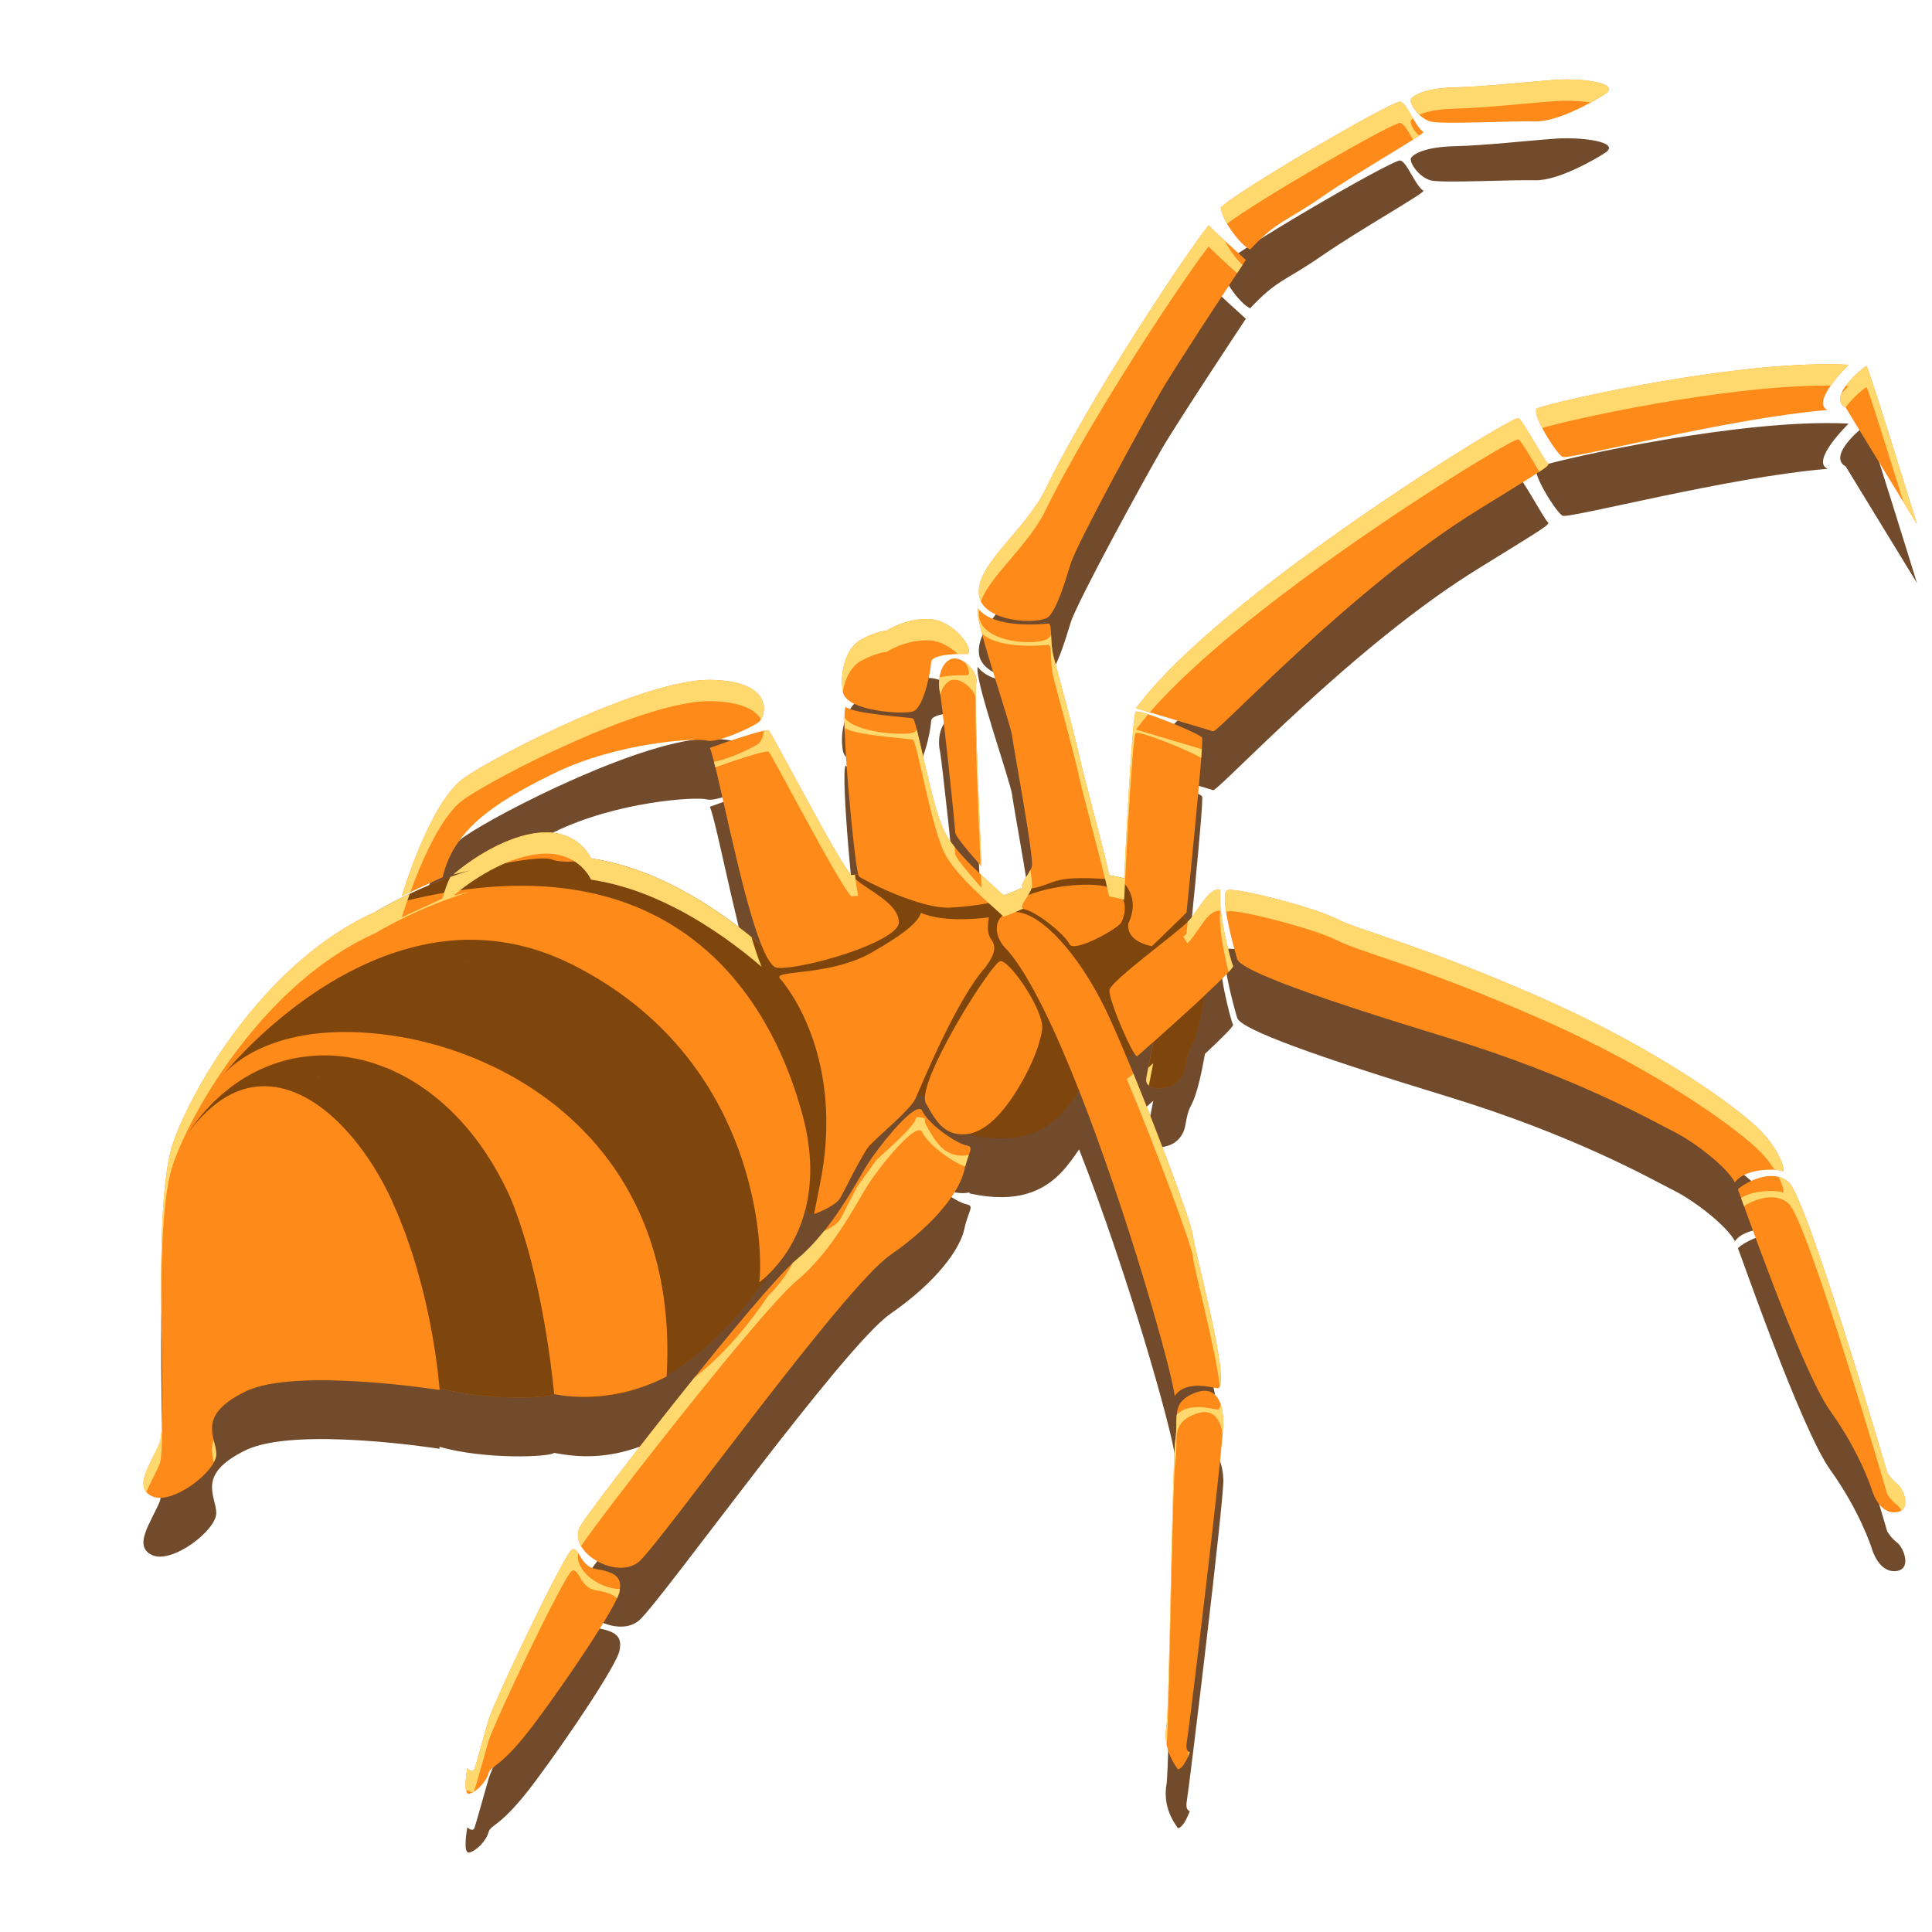 <svg enable-background="new 0 0 216 84.72" version="1.1" viewBox="0 0 512 512" xmlns="http://www.w3.org/2000/svg"><g transform="matrix(.94 0 0 .94 26.73 15.367)" stroke-width="9.338"><path d="m413.1 22.636c-0.981 0.002-1.936 0.034-2.827 0.096-7.143 0.486-20.085 1.942-28.48 2.138-8.385 0.196-11.521 2.12-12.362 3.222-0.84 1.102 2.203 5.669 5.63 6.444 3.436 0.775 22.67-0.244 29.339-0.067 6.676 0.187 17.872-6.489 19.758-7.777 3.913-2.663-4.191-4.076-11.057-4.056zm-46.75 6.259c-1.942-0.476-48.331 26.491-50.628 29.992 0.71 4.006 5.568 10.468 8.303 11.681 7.638-8.18 9.692-7.527 20.244-14.83 10.542-7.302 29.308-17.833 28.578-18.319-2.418-1.606-4.546-8.048-6.497-8.524zm-54.008 34.828c-4.902 5.883-33.083 47.604-46.697 75.766-6.835 11.962-18.57 19.859-18.121 28.121 0.458 8.273 17.523 8.879 19.802 6.386 2.278-2.502 4.288-8.925 6.072-14.77 1.784-5.845 20.954-40.824 25.624-48.864 4.669-8.04 23.78-36.846 23.78-36.846s-9.223-8.261-10.455-9.793zm174.25 39.203c-31.966 0.046-80.013 11.335-81.695 12.491-1.784 1.223 5.388 12.661 7.162 13.624 1.765 0.962 46.705-10.916 74.753-13.213-4.949-2.222 5.938-12.756 5.938-12.756-1.969-0.103-4.026-0.148-6.156-0.145zm11.204 0.493c-0.467-0.011-11.401 8.691-5.873 11.744l20.081 32.855s-13.752-44.599-14.208-44.599zm-98.145 14.685c-1.41-0.887-84.32 49.835-107.81 81.806l21.807 6.517c2.288-0.663 39.787-41.131 75.146-62.755 18.179-11.261 20.037-12.195 19.093-12.886-0.952-0.691-6.824-11.793-8.234-12.68zm-152.41 53.553-4e-3 2e-3c9.4e-4 1e-3 1e-3 3e-3 2e-3 4e-3 8.4e-4 -2e-3 1e-3 -5e-3 2e-3 -6e-3zm-2e-3 6e-3c-1.282 2.658 9.258 32.506 9.659 36.034 0.42 3.52 6.226 34.397 5.563 36.77-0.654 2.381-3.763 5.269-2.428 5.913 0.167 0.079 0.342 0.144 0.526 0.198-0.172-0.051-0.334-0.11-0.491-0.183-2.453 1.074-4.357 1.902-5.592 2.27-1.996-2.108-13.154-11.053-16.629-17.927-3.763-7.451-7.768-31.551-8.926-31.954-1.074-0.373-16.696-1.241-18.993-3.296-1.367 2.619 2.284 42.572 3.594 47.317-0.726 0.015-1.431 0.04-1.993 0.118-4.055-4.524-22.457-40.314-23.314-40.795-0.859-0.486-13.331 3.752-16.524 4.966 2.23 5.338 8.619 41.05 14.582 55.694-5.956-5.097-14.134-11.287-23.722-16.281-0.01-5e-3 -0.021-9e-3 -0.031-0.016-0.025-0.013-0.051-0.025-0.076-0.038-0.951-0.494-1.916-0.973-2.892-1.44-0.182-0.087-0.366-0.175-0.549-0.261-0.91-0.428-1.829-0.842-2.758-1.242-0.143-0.061-0.283-0.124-0.426-0.185-2.153-0.914-4.356-1.745-6.6-2.475-0.195-0.064-0.391-0.121-0.586-0.183-0.929-0.294-1.863-0.567-2.805-0.823-0.224-0.061-0.447-0.122-0.671-0.181-0.976-0.255-1.958-0.487-2.945-0.698-0.169-0.036-0.337-0.079-0.506-0.114-1.168-0.239-2.343-0.453-3.525-0.624-0.039-0.093-3.737-8.845-15.69-7.108-12.027 1.746-23.062 11.617-23.062 11.617s1.933-0.483 4.673-1.115c-2.404 0.73-4.726 1.518-6.932 2.341-0.792 0.295-1.595 0.585-2.355 0.885-0.671 0.266-1.297 0.534-1.944 0.803-0.754 0.313-1.506 0.621-2.223 0.934-0.628 0.275-1.218 0.543-1.817 0.816-0.638 0.291-1.268 0.579-1.871 0.865-0.65 0.308-1.263 0.605-1.871 0.905-0.443 0.219-0.872 0.431-1.291 0.644-0.727 0.369-1.409 0.722-2.062 1.068-0.104 0.056-0.203 0.11-0.305 0.165-1.704 0.909-3.051 1.677-4.185 2.341-30.258 13.469-51.132 48.499-56.869 64.978-6.331 18.161-1.362 78.846-3.817 84.7-2.465 5.854-7.659 12.541-2.047 15.033 5.612 2.502 18.116-7.04 18.023-11.942-0.093-4.902-5.735-10.831 8.299-17.657 14.034-6.816 54.661-0.392 54.661-0.392s-0.032-0.393-0.045-0.566c12.843 3.677 31.173 2.894 32.324 1.715h2e-3c2e-3 6.3e-4 0.803 0.167 2.016 0.343-0.244-0.036-0.531-0.071-0.729-0.105 0.461 0.085 0.914 0.135 1.371 0.205 7.645 1.168 14.75 0.235 21.238-2.116-0.055 0.018-0.106 0.032-0.161 0.049 2.591-0.829 5.262-1.9 7.971-3.336 0.017-0.269 0.024-0.533 0.038-0.8-9e-3 0.15-9e-3 0.296-0.018 0.446 12.498-7.077 22.215-18.824 28.612-28.362-0.028 0.026-0.039 0.036-0.067 0.062 3.101-2.941 8.319-9.091 10.698-18.926 7.9e-4 5e-3 9.6e-4 0.011 2e-3 0.018 9e-3 0.052 0.019 0.095 0.027 0.145 0.034 0.21 0.076 0.4 0.129 0.573 0.018 0.057 0.031 0.117 0.051 0.169 0.07 0.187 0.155 0.346 0.256 0.475 0.137 0.174 0.303 0.297 0.508 0.355 0.032 9e-3 0.071 0.011 0.105 0.018 0.077 0.013 0.157 0.02 0.243 0.018 0.044-9.9e-4 0.089-3e-3 0.136-9e-3 0.057-9e-3 0.121-0.025 0.183-0.038 0.21-0.045 0.439-0.12 0.7-0.245 9e-3 -3e-3 0.012-4e-3 0.02-9e-3 2e-3 -1e-3 0.01-2e-3 0.011-4e-3 9e-3 -3e-3 0.014-7e-3 0.022-0.011-3e-3 0.018-0.067 0.346-0.067 0.346s6.028-2.137 7.391-4.555c0.842-1.493 2.953-5.761 4.925-9.412 5e-3 -9e-3 0.011-0.018 0.018-0.027 0.059-0.08 0.115-0.159 0.174-0.239 1.628-2.216 3.087-4.23 4.618-6.377 0.144-0.202 0.297-0.408 0.441-0.611-5e-3 5e-3 -9e-3 0.01-0.013 0.013 9e-3 -0.01 0.011-0.015 0.018-0.025 3.554-3.307 9.876-8.807 10.961-11.244 0.049-0.11 0.292-0.672 0.363-0.838 1e-3 -9e-5 4e-3 9e-5 6e-3 0-3.5e-4 8.3e-4 -2e-3 2e-3 -2e-3 4e-3 0.193-0.012 0.376-5e-3 0.56 2e-3 0.25 0.013 0.494 0.035 0.722 0.078 0.383 0.07 0.737 0.174 1.044 0.292-0.027 0.69 0.047 1.264 0.268 1.668 2.997 5.472 5.342 8.862 10.524 8.787 0.553-9e-3 1.108-0.074 1.666-0.183l2e-3 2e-3c-9.9e-4 2.9e-4 -4e-3 -3e-4 -6e-3 0 0.137 0.127 0.194 0.175 0.334 0.305 0.797 0.172 1.564 0.313 2.319 0.439 0.083 0.013 0.165 0.027 0.248 0.04 0.712 0.115 1.405 0.211 2.08 0.288 0.026 2e-3 0.054 5e-3 0.08 9e-3 1.446 0.161 2.808 0.232 4.094 0.227 0.041-1.5e-4 0.082 2.9e-4 0.123 0 0.633-5e-3 1.248-0.024 1.844-0.065 0.615-0.042 1.213-0.104 1.79-0.183 0.563-0.077 1.106-0.172 1.634-0.281 0.03-5e-3 0.06-9e-3 0.089-0.016 1.038-0.217 2.008-0.494 2.923-0.821 0.557-0.199 1.09-0.419 1.605-0.653 0.226-0.103 0.444-0.212 0.662-0.321 0.348-0.173 0.687-0.354 1.017-0.542 0.197-0.112 0.396-0.222 0.586-0.339 0.45-0.277 0.883-0.565 1.3-0.865 0.18-0.13 0.352-0.265 0.526-0.399 0.287-0.22 0.567-0.448 0.838-0.678 0.164-0.139 0.33-0.275 0.488-0.417 0.365-0.326 0.718-0.659 1.057-0.999 0.562-0.565 1.087-1.145 1.585-1.732 0.08-0.094 0.154-0.189 0.232-0.283 0.422-0.508 0.824-1.017 1.208-1.527 0.073-0.097 0.146-0.193 0.218-0.29 0.272-0.367 0.522-0.72 0.778-1.081 0.408-0.574 0.802-1.129 1.179-1.677 0.063-0.091 0.136-0.193 0.198-0.283 13.646 34.646 25.916 78.221 26.953 86.098 3.427-5.005 11.644-1.906 12.297-2.205 3.492-1.634-6.798-38.739-7.162-42.96-0.29-3.266-10.489-30.742-18.627-50.2 0.01-9e-3 0.022-0.018 0.033-0.027 0.642-0.486 1.251-0.992 1.824-1.512 0.013-0.01 0.028-0.022 0.04-0.033l-2e-3 -2e-3 2e-3 -2e-3c4.6e-4 6.7e-4 1.6e-4 3e-3 0 4e-3v2e-3c0.453 0.743 0.813 1.197 0.997 1.162 0.372-0.325 2.256-1.992 4.555-4.038-4.6e-4 2e-3 4.4e-4 3e-3 0 6e-3 -0.267 1.329-0.445 2.234-0.725 3.655-0.164 0.83-0.322 1.627-0.47 2.397-0.335 1.734-0.622 3.259-0.776 4.199-1.8e-4 9.9e-4 1.9e-4 2e-3 0 4e-3 -0.037 0.227-0.045 0.443-0.027 0.642 1.1e-4 1e-3 -1.6e-4 2e-3 0 4e-3 0.018 0.199 0.062 0.384 0.129 0.555 0.94 2.422 6.48 2.112 8.966-0.602 0.355-0.385 0.64-0.76 0.876-1.131 1e-3 -9.9e-4 4e-3 -4e-3 6e-3 -6e-3 0.235-0.369 0.419-0.731 0.569-1.095 9.3e-4 -2e-3 9.4e-4 -6e-3 2e-3 -9e-3 3e-3 -9e-3 5e-3 -0.016 9e-3 -0.025 0.291-0.723 0.447-1.449 0.586-2.21 0.032-0.176 0.066-0.362 0.098-0.542 0.038-0.215 0.075-0.424 0.118-0.647 0.078-0.407 0.168-0.828 0.285-1.269 6.2e-4 -2e-3 9.5e-4 -6e-3 2e-3 -9e-3 2e-3 -0.01 7e-3 -0.021 0.011-0.031 0.236-0.875 0.578-1.827 1.153-2.89 0.017-0.031 0.032-0.077 0.049-0.109 0.164-0.312 0.327-0.667 0.486-1.052 0.06-0.147 0.119-0.299 0.178-0.455 0.084-0.22 0.167-0.459 0.25-0.696 0.198-0.569 0.388-1.171 0.573-1.81 0.053-0.181 0.104-0.349 0.156-0.535 0.209-0.755 0.409-1.532 0.598-2.326 0.299-1.252 0.55-2.438 0.789-3.634 0.265-1.329 0.495-2.575 0.671-3.592 7.3e-4 -3e-3 9.4e-4 -3e-3 2e-3 -9e-3 4.614-4.311 8.175-7.84 7.929-8.245-0.644-1.083-4.491-16.087-3.576-21.483-3.305-0.607-5.846 5.331-8.685 8.524-0.154 0.173-0.375 0.392-0.62 0.624-0.381-0.646-0.681-1.132-1.124-1.853l-8.879 8.611s-1.052-0.163-2.321-0.647c1.268 0.482 2.319 0.64 2.319 0.64l9.757-9.459s4.959-47.947 4.408-49.263c-0.467-1.121-17.611-8.133-18.712-7.32-1.051 0.784-3.079 43.005-3.267 46.962-1.342-0.357-2.75-0.673-4.241-0.925-1.245-6.37-6.8-26.283-8.515-33.943-1.802-8.049-6.124-23.504-7.189-27.789-1.065-4.286-0.245-8.971-1.394-9.195 0 0-15.476 1.913-19.925-4.357zm-14.578 3.093c-6.119-5e-3 -11.126 3.267-11.126 3.267s-2.874 0.131-7.253 2.54c-4.379 2.418-6.069 9.535-5.07 14.839 0.99 5.304 17.001 6.387 19.849 5.369 2.838-1.018 4.894-11.103 5.006-13.82 0.103-2.717 10.281-2.341 10.281-2.341 1.961-1.307-3.791-9.302-10.448-9.806-0.417-0.031-0.83-0.044-1.238-0.045zm7.721 11.122v2e-3c-0.433 0.034-0.844 0.157-1.217 0.388-2.997 1.858-3.167 6.78-2.644 8.928 0.532 2.157 4.25 37.145 4.343 39.74-0.149 1.186 7.432 9.597 7.432 9.597s-2.269-48.216-1.494-51.68c0.678-3.031-3.39-7.215-6.419-6.975zm-68.374 6.029 2e-3 2e-3c-18.274-0.373-60.117 20.989-69.696 27.702-9.58 6.723-17.459 33.223-17.459 33.223l11.494-5.295c3.063-12.885 13.323-20.467 31.352-29.263 18.022-8.805 40.294-10.047 43.132-9.253 2.839 0.784 12.305-3.519 14.509-5.097 2.203-1.578 4.94-11.655-13.334-12.018zm41.702 55.373c1.111 0.952 17.321 9.252 25.697 8.794 6.413-0.35 12.255-1.349 14.466-2.243-2.209 0.895-8.05 1.897-14.464 2.248-8.376 0.458-24.585-7.842-25.697-8.794-5.7e-4 -4.9e-4 -9.4e-4 -2e-3 -2e-3 -4e-3zm63.812 0.479c3.165 0.04 5.939 0.305 6.948 0.212 1.7e-4 1e-3 -2.1e-4 2e-3 0 4e-3 -2.017 0.187-11.094-1.064-16.248 0.934-2.58 1.005-4.291 1.53-5.527 1.726 1.236-0.197 2.948-0.727 5.525-1.73 2.577-0.999 6.137-1.186 9.302-1.146zm40.804 3.36c-0.296 1e-3 -0.527 0.026-0.682 0.074-2.484 0.775 1.698 16.088 2.707 19.403 1.008 3.315 22.804 11.055 59.174 22.157 36.379 11.102 57.864 23.482 63.933 26.525 6.069 3.044 14.911 9.992 17.227 14.297 2.988-4.202 12.195-3.846 13.363-3.164 1.167 0.672-0.468-5.68-6.286-11.543-5.817-5.864-27.919-22.501-62.16-37.526-34.24-15.024-50.44-18.619-57.163-22.027-6.303-3.186-25.669-8.21-30.112-8.194zm-60.673 4.908c5e-3 2e-3 0.019 6e-3 0.025 9e-3 -2e-3 9.1e-4 -6e-3 9.4e-4 -9e-3 2e-3 -9e-3 -3e-3 -9e-3 -5e-3 -0.016-9e-3zm-7.314 2.816h2e-3s-0.092 0.531-0.174 1.211c0.081-0.679 0.171-1.206 0.172-1.211zm-25.483 0.433c0.057 0.294 0.102 0.589 0.107 0.894 2e-3 0.17-0.025 0.343-0.071 0.517 0.047-0.175 0.072-0.35 0.069-0.522-4e-3 -0.303-0.048-0.598-0.105-0.89zm63.186 0.178c-0.111 0.291-0.233 0.578-0.368 0.863-0.017 0.029-0.063 0.07-0.085 0.1 0.023-0.031 0.065-0.073 0.083-0.103 0.135-0.284 0.26-0.571 0.37-0.861zm-184.22 5.706c1.105-9e-3 2.218 0.022 3.338 0.076-1.119-0.053-2.233-0.079-3.338-0.071-1.077 9e-3 -2.148 0.045-3.211 0.107 1.063-0.062 2.133-0.104 3.211-0.111zm28.3 6.627c0.318 0.155 0.636 0.3 0.954 0.462 2.499 1.265 4.881 2.593 7.153 3.973-2.271-1.379-4.652-2.702-7.151-3.967-0.319-0.162-0.638-0.313-0.957-0.468zm61.174 1.186c-0.065 5e-3 -0.142 0.019-0.205 0.025l-6e-3 -6e-3c0.07-5e-3 0.14-0.011 0.212-0.018zm-53.065 3.251c4.542 2.76 8.639 5.733 12.335 8.859-3.696-3.126-7.792-6.099-12.335-8.859zm-78.925 21.573c0.08-2e-3 0.163 2e-3 0.243 0-0.36 0.012-0.72 0.042-1.079 0.062 0.279-0.017 0.557-0.052 0.836-0.062zm-24.534 2.754c-0.979 1.093-1.818 2.059-2.297 2.635-0.022 0.024-0.055 0.059-0.076 0.082 0.482-0.582 1.346-1.573 2.372-2.718zm193.9 12.333v2e-3c-3.055 0.178-11.662 11.081-14.455 15.481-3.081 4.846-9.944 18.621-20.065 26.977-10.122 8.366-56.212 67.639-60.795 74.838-4.585 7.19 10.123 15.938 16.5 10.205 6.377-5.743 57.455-77.136 70.695-86.306 13.24-9.179 19.646-18.312 20.868-23.896 1.223-5.593 3.054-6.509 0.486-7.05-2.568-0.542-10.459-5.675-12.475-9.942-0.185-0.23-0.442-0.328-0.758-0.31zm-204.31 4.279c-0.58 0.778-1.149 1.576-1.704 2.401-0.013 0.019-0.028 0.037-0.042 0.056 0.567-0.846 1.151-1.66 1.746-2.457zm444.95 14.627c-4.853-0.188-10.02 3.573-9.768 3.86 0.336 0.383 17.665 50.742 26.05 62.432 8.385 11.69 11.635 22.007 11.635 22.007s1.792 6.779 6.629 6.508c4.837-0.252 2.502-6.544 0.551-8.047-1.942-1.513-2.809-3.222-2.809-3.222s-22.413-76.877-27.753-81.759c-1.335-1.216-2.915-1.717-4.533-1.779zm-380.99 30.527c1.924 7.332 3.134 13.874 3.906 19.002-0.783-5.147-2.005-11.743-3.906-19.002zm220.67 30.03c-0.897 0.033-1.928 0.287-3.106 0.805-6.293 2.764-4.022 6.805-4.928 12.819-0.906 6.013-1.728 75.904-2.531 80.74-0.803 4.837 0.671 8.833 3.202 12.344 1.774-0.159 3.36-4.836 3.36-4.836s-1.373 0.012-0.794-3.09c0.56-3.081 10.485-84.69 10.261-90.33-0.182-4.582-1.577-8.591-5.465-8.451zm-177.76 44.65c-0.115 0-0.237 0.032-0.366 0.085-2.064 0.85-22.091 43.019-23.539 47.986-1.447 4.967-3.522 12.559-3.998 13.893-0.476 1.335-2.016-0.14-2.016-0.14s-1.409 7.516 0.524 7.115c1.933-0.392 4.751-3.229 5.452-5.695 0.691-2.474 3.212-1.028 13.12-14.297 9.907-13.269 22.988-32.96 23.782-36.844 0.812-3.866-0.586-5.528-6.618-6.517-4.289-0.692-4.617-5.667-6.341-5.585z" fill="#714b2b"/><path d="m413.1 6.052c-0.981 0.002-1.937 0.034-2.828 0.096-7.143 0.486-20.085 1.942-28.48 2.138-8.385 0.196-11.522 2.121-12.362 3.223-0.84 1.102 2.204 5.668 5.631 6.443 3.436 0.775 22.67-0.243 29.339-0.066 6.676 0.187 17.873-6.49 19.758-7.778 3.913-2.663-4.191-4.076-11.057-4.056zm-46.752 6.26c-1.942-0.476-48.329 26.49-50.626 29.991 0.71 4.006 5.566 10.468 8.302 11.681 7.638-8.18 9.692-7.527 20.244-14.83 10.542-7.302 29.309-17.833 28.579-18.319-2.418-1.606-4.548-8.048-6.499-8.525zm-54.006 34.828c-4.902 5.883-33.084 47.603-46.698 75.764-6.835 11.962-18.571 19.859-18.121 28.122 0.458 8.273 17.524 8.88 19.803 6.386 2.278-2.502 4.286-8.925 6.07-14.77 1.784-5.845 20.954-40.825 25.624-48.865 4.669-8.04 23.782-36.845 23.782-36.845s-9.224-8.263-10.456-9.794zm174.25 39.201c-31.966 0.045-80.015 11.336-81.697 12.491-1.783 1.223 5.387 12.66 7.161 13.623 1.765 0.962 46.706-10.915 74.754-13.212-4.949-2.222 5.938-12.756 5.938-12.756-1.97-0.103-4.028-0.149-6.159-0.145zm11.2 0.493c-0.467-0.01-11.4 8.692-5.872 11.745l20.082 32.855s-13.753-44.6-14.209-44.6zm-98.145 14.686c-1.41-0.887-84.319 49.835-107.81 81.806l21.805 6.518c2.288-0.663 39.787-41.132 75.146-62.756 18.18-11.261 20.039-12.195 19.095-12.885-0.952-0.691-6.826-11.794-8.236-12.681zm-152.4 53.552c-1.298 2.624 9.254 32.511 9.656 36.042 0.42 3.52 6.228 34.397 5.565 36.77-0.654 2.381-3.764 5.268-2.429 5.912 0.167 0.079 0.341 0.145 0.526 0.199 0.147 0.043 0.309 0.072 0.474 0.096-0.165-0.025-0.327-0.053-0.474-0.096-0.172-0.051-0.334-0.11-0.491-0.183-2.453 1.074-4.356 1.901-5.591 2.27-1.996-2.108-13.154-11.053-16.629-17.927-3.763-7.451-7.768-31.551-8.926-31.954-1.074-0.373-16.697-1.241-18.994-3.295-1.367 2.619 2.286 42.573 3.596 47.318-0.726 0.015-1.432 0.039-1.995 0.117-4.055-4.524-22.455-40.314-23.312-40.795-0.859-0.486-13.333 3.753-16.526 4.966 2.23 5.338 8.62 41.051 14.583 55.694-5.956-5.097-14.134-11.288-23.722-16.282-0.011-4e-3 -0.02-0.011-0.03-0.017-0.025-0.013-0.052-0.025-0.077-0.037-0.951-0.494-1.916-0.974-2.892-1.441-0.182-0.087-0.364-0.174-0.547-0.261-0.91-0.428-1.829-0.841-2.758-1.242-0.143-0.061-0.284-0.125-0.427-0.185-2.153-0.914-4.356-1.744-6.6-2.474-0.195-0.063-0.391-0.121-0.587-0.183-0.929-0.294-1.863-0.568-2.805-0.824-0.224-0.061-0.447-0.122-0.671-0.181-0.976-0.255-1.958-0.487-2.946-0.697-0.169-0.036-0.336-0.078-0.505-0.113-1.168-0.239-2.343-0.453-3.525-0.624-0.039-0.093-3.737-8.846-15.69-7.109-12.027 1.746-23.063 11.616-23.063 11.616s1.933-0.483 4.673-1.115c-2.404 0.73-4.724 1.52-6.931 2.342-0.792 0.295-1.594 0.584-2.354 0.885-0.671 0.266-1.299 0.534-1.946 0.803-0.754 0.313-1.506 0.621-2.223 0.934-0.628 0.275-1.217 0.544-1.817 0.817-0.638 0.291-1.268 0.577-1.871 0.864-0.65 0.308-1.262 0.606-1.871 0.906-0.443 0.219-0.872 0.432-1.291 0.645-0.727 0.369-1.409 0.721-2.063 1.068-0.104 0.056-0.203 0.109-0.305 0.164-1.704 0.909-3.05 1.678-4.185 2.342-30.258 13.469-51.132 48.497-56.869 64.976-6.331 18.161-1.363 78.846-3.819 84.7-2.465 5.854-7.659 12.541-2.047 15.033 5.612 2.502 18.116-7.04 18.024-11.942-0.093-4.902-5.735-10.831 8.299-17.657 14.034-6.816 54.661-0.392 54.661-0.392s-0.032-0.393-0.045-0.566c12.843 3.677 31.173 2.893 32.324 1.714h1e-3c1e-3 6e-4 0.804 0.169 2.016 0.345-0.244-0.036-0.531-0.072-0.73-0.106 0.461 0.085 0.913 0.134 1.371 0.204 7.645 1.168 14.751 0.237 21.239-2.115-0.055 0.018-0.107 0.033-0.162 0.049 2.591-0.829 5.264-1.899 7.973-3.335 0.017-0.269 0.023-0.532 0.037-0.8-9e-3 0.15-0.011 0.296-0.019 0.446 12.498-7.077 22.216-18.825 28.613-28.362-0.028 0.026-0.04 0.035-0.068 0.061 3.102-2.941 8.319-9.094 10.698-18.931-3.7e-4 1e-3 3.3e-4 3e-3 0 4e-3 7.7e-4 4e-3 1e-3 0.011 1e-3 0.017 6e-3 0.052 0.02 0.095 0.028 0.145 0.034 0.21 0.076 0.4 0.129 0.573 0.018 0.057 0.032 0.116 0.052 0.169 0.07 0.186 0.155 0.347 0.256 0.476 0.137 0.174 0.304 0.297 0.509 0.354 0.032 9e-3 0.07 0.011 0.103 0.017 0.077 0.013 0.158 0.021 0.244 0.019 0.044-1e-3 0.089-3e-3 0.136-0.011 0.057-6e-3 0.122-0.025 0.183-0.037 0.21-0.045 0.438-0.121 0.699-0.246 9e-3 -3e-3 0.013-3e-3 0.021-6e-3 1e-3 -1e-3 6e-3 -3e-3 0.011-4e-3 9e-3 -3e-3 0.015-4e-3 0.023-0.011-3e-3 0.018-0.068 0.345-0.068 0.345s6.03-2.137 7.393-4.556c0.842-1.493 2.952-5.761 4.924-9.412 4e-3 -9e-3 0.012-0.017 0.019-0.026 0.059-0.08 0.115-0.16 0.174-0.239 1.628-2.216 3.086-4.23 4.617-6.377 0.144-0.202 0.297-0.407 0.441-0.61-4e-3 4e-3 -9e-3 0.011-0.013 0.013 6e-3 -0.011 0.012-0.017 0.019-0.026 3.554-3.307 9.876-8.805 10.961-11.243 0.049-0.11 0.292-0.674 0.364-0.84 1e-3 -1e-4 3e-3 8e-5 4e-3 0-3.6e-4 8.3e-4 -1e-3 3e-3 -1e-3 4e-3 0.193-0.012 0.377-4e-3 0.561 1e-3 0.25 0.013 0.494 0.034 0.723 0.077 0.383 0.07 0.736 0.173 1.042 0.291-0.028 0.69 0.047 1.265 0.268 1.669 2.997 5.472 5.342 8.862 10.524 8.788 0.553-6e-3 1.108-0.075 1.666-0.183 1e-3 9.3e-4 1e-3 1e-3 1e-3 1e-3 -1e-3 2.8e-4 -4e-3 -3.1e-4 -6e-3 0 0.137 0.127 0.195 0.175 0.336 0.305 0.797 0.172 1.564 0.313 2.319 0.439 0.083 0.013 0.164 0.026 0.246 0.04 0.712 0.115 1.407 0.212 2.082 0.289 0.026 1e-3 0.053 4e-3 0.08 0.011 1.446 0.161 2.808 0.232 4.093 0.228 0.041-1.5e-4 0.081 2.7e-4 0.122 0 0.633-4e-3 1.249-0.025 1.845-0.066 0.615-0.042 1.213-0.104 1.791-0.183 0.563-0.077 1.105-0.171 1.634-0.279 0.029-4e-3 0.059-0.011 0.089-0.017 1.038-0.217 2.009-0.495 2.924-0.821 0.557-0.199 1.09-0.419 1.605-0.653 0.226-0.103 0.443-0.213 0.662-0.322 0.348-0.173 0.687-0.354 1.016-0.542 0.197-0.112 0.397-0.221 0.587-0.338 0.45-0.277 0.884-0.566 1.3-0.866 0.18-0.13 0.352-0.265 0.526-0.399 0.287-0.22 0.566-0.446 0.838-0.676 0.164-0.139 0.33-0.276 0.488-0.418 0.365-0.326 0.718-0.66 1.056-1 0.562-0.565 1.088-1.145 1.587-1.732 0.08-0.094 0.154-0.187 0.232-0.282 0.422-0.508 0.825-1.018 1.209-1.528 0.073-0.097 0.146-0.194 0.218-0.291 0.272-0.367 0.52-0.718 0.777-1.08 0.408-0.574 0.803-1.131 1.181-1.678 0.063-0.091 0.135-0.192 0.197-0.282 13.646 34.646 25.918 78.219 26.954 86.096 3.427-5.005 11.643-1.905 12.296-2.204 3.492-1.634-6.797-38.74-7.161-42.961-0.29-3.266-10.49-30.742-18.627-50.2 0.011-9e-3 0.021-0.017 0.033-0.026 0.641-0.486 1.251-0.991 1.824-1.512 0.013-0.011 0.027-0.021 0.04-0.033l-1e-3 -1e-3c8.3e-4 -7.6e-4 1e-3 -1e-3 1e-3 -1e-3 7.1e-4 1e-3 -7.3e-4 3e-3 0 4e-3 0.453 0.743 0.814 1.198 0.998 1.162 0.372-0.325 2.257-1.991 4.556-4.037-4.4e-4 1e-3 4.6e-4 1e-3 0 4e-3 -0.267 1.329-0.445 2.234-0.725 3.655-0.164 0.83-0.323 1.627-0.472 2.396-0.335 1.734-0.62 3.26-0.775 4.199-1.8e-4 1e-3 1.8e-4 3e-3 0 4e-3 -0.037 0.227-0.046 0.442-0.028 0.641 1.2e-4 1e-3 -1.3e-4 3e-3 0 4e-3 0.018 0.199 0.062 0.383 0.129 0.554 0.94 2.422 6.481 2.113 8.966-0.601 0.355-0.385 0.641-0.761 0.878-1.131l4e-3 -4e-3c0.235-0.369 0.419-0.732 0.568-1.096 9.5e-4 -1e-3 1e-3 -4e-3 1e-3 -6e-3 3e-3 -9e-3 4e-3 -0.017 0.011-0.026 0.291-0.723 0.447-1.447 0.587-2.208 0.032-0.176 0.067-0.362 0.099-0.542 0.038-0.215 0.075-0.423 0.117-0.645 0.078-0.407 0.169-0.83 0.286-1.27 6.1e-4 -1e-3 1e-3 -4e-3 1e-3 -6e-3 1e-3 -0.011 9e-3 -0.022 0.012-0.033 0.236-0.875 0.577-1.826 1.152-2.889 0.017-0.031 0.033-0.076 0.049-0.108 0.164-0.312 0.327-0.668 0.486-1.054 0.06-0.147 0.119-0.299 0.178-0.455 0.084-0.22 0.167-0.458 0.249-0.695 0.198-0.569 0.387-1.17 0.573-1.81 0.052-0.181 0.106-0.349 0.157-0.535 0.209-0.755 0.408-1.533 0.596-2.326 0.299-1.252 0.551-2.439 0.791-3.636 0.265-1.329 0.495-2.574 0.671-3.591 7.2e-4 -3e-3 1e-3 -1e-3 1e-3 -6e-3 4.614-4.311 8.175-7.84 7.928-8.245-0.644-1.083-4.492-16.089-3.577-21.485-3.305-0.607-5.846 5.331-8.684 8.525-0.154 0.173-0.375 0.392-0.62 0.624-0.381-0.646-0.681-1.131-1.124-1.852l-8.879 8.609s-1.868-0.286-3.631-1.242c1.762 0.955 3.629 1.237 3.629 1.237l9.757-9.459s4.959-47.946 4.408-49.263c-0.467-1.121-17.609-8.133-18.71-7.321-1.051 0.784-3.079 43.004-3.267 46.961-1.342-0.357-2.75-0.672-4.241-0.925-1.245-6.37-6.8-26.282-8.515-33.943-1.802-8.049-6.125-23.503-7.189-27.788-1.065-4.286-0.243-8.972-1.392-9.196 0 0-15.483 1.914-19.927-4.361zm-14.581 3.101c-6.119-4e-3 -11.125 3.267-11.125 3.267s-2.876 0.131-7.255 2.539c-4.379 2.418-6.069 9.535-5.07 14.839 0.99 5.304 17.002 6.386 19.85 5.368 2.838-1.018 4.894-11.103 5.006-13.819 0.103-2.717 10.28-2.342 10.28-2.342 1.961-1.307-3.792-9.302-10.449-9.806-0.417-0.032-0.829-0.044-1.237-0.045zm7.722 11.123c-0.433 0.034-0.845 0.159-1.218 0.39-2.997 1.858-3.166 6.778-2.643 8.926 0.532 2.157 4.249 37.145 4.342 39.74-0.149 1.186 7.433 9.597 7.433 9.597s-2.27-48.217-1.495-51.681c0.678-3.031-3.39-7.214-6.419-6.973zm-68.373 6.03c-18.274-0.373-60.116 20.989-69.695 27.702-9.58 6.723-17.46 33.223-17.46 33.223l11.494-5.295c3.063-12.885 13.325-20.468 31.354-29.264 18.022-8.805 40.293-10.046 43.13-9.252 2.839 0.784 12.307-3.52 14.51-5.098 2.203-1.578 4.939-11.653-13.334-12.016zm41.701 55.371c1.111 0.952 17.32 9.252 25.697 8.795 7.329-0.4 13.914-1.65 15.183-2.619 0.091-0.069 0.155-0.138 0.19-0.204-0.034 0.067-0.098 0.134-0.19 0.204-1.265 0.97-7.849 2.224-15.181 2.624-8.376 0.458-24.584-7.842-25.697-8.794-5.7e-4 -4.8e-4 -1e-3 -3e-3 -1e-3 -4e-3zm63.812 0.479c3.165 0.04 5.939 0.305 6.947 0.211 1.8e-4 1e-3 -1.8e-4 3e-3 0 4e-3 -2.017 0.187-11.092-1.064-16.246 0.934-2.58 1.005-4.291 1.529-5.527 1.725-0.614 0.097-1.109 0.113-1.535 0.066 0.426 0.047 0.921 0.032 1.535-0.066 1.236-0.197 2.948-0.726 5.525-1.73 2.577-0.999 6.136-1.185 9.302-1.145zm-1.54 1.939c-0.65 0.028-1.301 0.053-1.941 0.108 0.641-0.054 1.29-0.08 1.941-0.108zm-3.453 0.275c-0.472 0.055-0.946 0.105-1.406 0.171 0.461-0.066 0.934-0.117 1.406-0.171zm-2.863 0.408c-0.463 0.08-0.924 0.16-1.368 0.249 0.446-0.089 0.903-0.169 1.368-0.249zm-2.706 0.537c-0.389 0.089-0.768 0.178-1.136 0.272 0.37-0.094 0.745-0.183 1.136-0.272zm22.76 0.028c0.211 0.372 0.42 0.8 0.603 1.284-0.183-0.483-0.392-0.912-0.603-1.284zm28.606 0.174c-0.296 1e-3 -0.528 0.025-0.683 0.073-2.484 0.775 1.7 16.089 2.708 19.403 1.008 3.315 22.803 11.054 59.174 22.156 36.379 11.102 57.864 23.483 63.932 26.526 6.069 3.044 14.912 9.992 17.228 14.296 2.988-4.202 12.195-3.845 13.362-3.164 1.167 0.672-0.468-5.679-6.285-11.543-5.817-5.864-27.918-22.501-62.159-37.526-34.24-15.024-50.441-18.619-57.164-22.027-6.303-3.186-25.671-8.211-30.113-8.196zm-53.729 0.399c-0.39 0.112-0.756 0.226-1.113 0.34 0.359-0.115 0.719-0.228 1.113-0.34zm-1.99 0.627c-0.374 0.132-0.696 0.264-1.016 0.394 0.321-0.131 0.641-0.262 1.016-0.394zm-1.652 0.652c-0.379 0.173-0.684 0.34-0.946 0.5 0.263-0.16 0.565-0.327 0.946-0.5zm-1.469 0.824c-0.371 0.244-0.716 0.474-1.021 0.688 0.302-0.212 0.654-0.447 1.021-0.688zm-2.026 1.533c-0.042 0.051-0.093 0.104-0.122 0.153 0.029-0.048 0.08-0.101 0.122-0.153zm0.195 0.873c4e-3 1e-3 0.018 4e-3 0.023 6e-3 -1e-3 9.2e-4 -4e-3 1e-3 -6e-3 1e-3 -6e-3 -3e-3 -0.011-4e-3 -0.017-0.011zm30.888 1.666c-0.108 0.587-0.279 1.177-0.5 1.758 0.221-0.581 0.391-1.171 0.5-1.758zm-64.02 0.458c0.274 0.644 0.431 1.316 0.441 2.018 1e-3 0.17-0.024 0.342-0.07 0.516 0.047-0.175 0.071-0.35 0.068-0.521-0.011-0.701-0.166-1.371-0.439-2.014zm25.818 0.692h1e-3s-0.092 0.532-0.174 1.211c0.081-0.679 0.17-1.206 0.171-1.211zm37.702 0.61c-0.111 0.291-0.233 0.579-0.368 0.864-0.017 0.029-0.062 0.068-0.084 0.099 0.023-0.031 0.065-0.072 0.082-0.101 0.135-0.284 0.26-0.571 0.371-0.861zm18.257 0.77c-0.384 0.363-0.908 0.817-1.476 1.3 0.563-0.48 1.097-0.942 1.476-1.3zm-81.443 0.559c-0.045 0.145-0.103 0.292-0.181 0.439 0.078-0.148 0.135-0.293 0.181-0.439zm-0.249 0.549c-0.082 0.142-0.174 0.285-0.284 0.43 0.11-0.144 0.201-0.287 0.284-0.43zm-0.38 0.545c-0.12 0.148-0.251 0.299-0.399 0.448 0.149-0.15 0.278-0.3 0.399-0.448zm-0.491 0.535c-0.164 0.16-0.342 0.32-0.535 0.481 0.193-0.161 0.371-0.322 0.535-0.481zm-0.622 0.554c-0.143 0.117-0.302 0.235-0.46 0.352 0.158-0.117 0.317-0.235 0.46-0.352zm67.254 0.765c0.582 0.861 1.436 1.506 2.317 1.983-0.88-0.478-1.735-1.122-2.317-1.983zm-68.331 6e-3c-0.383 0.259-0.785 0.516-1.23 0.775 0.445-0.258 0.846-0.516 1.23-0.775zm-1.802 1.094c-0.481 0.265-0.984 0.527-1.519 0.789 0.534-0.262 1.038-0.524 1.519-0.789zm-116.41 0.327c1.105-6e-3 2.218 0.024 3.338 0.077-1.12-0.053-2.233-0.08-3.338-0.073-1.077 6e-3 -2.148 0.046-3.211 0.108 1.063-0.062 2.133-0.106 3.211-0.113zm3.645 0.092c1.119 0.059 2.245 0.149 3.377 0.272-1.133-0.123-2.258-0.213-3.377-0.272zm-7.201 0.042c-1.058 0.067-2.107 0.157-3.15 0.275 1.042-0.118 2.092-0.207 3.15-0.275zm10.74 0.249c1.141 0.127 2.287 0.286 3.441 0.481-1.153-0.196-2.3-0.354-3.441-0.481zm-14.05 0.047c-1.014 0.117-2.022 0.257-3.021 0.42 0.999-0.163 2.006-0.303 3.021-0.42zm121.15 0.329c-0.584 0.275-1.19 0.546-1.821 0.814 0.63-0.269 1.238-0.54 1.821-0.814zm-103.57 0.12c1.12 0.191 2.247 0.422 3.377 0.681-1.131-0.259-2.257-0.489-3.377-0.681zm-20.84 0.011c-1.014 0.169-2.019 0.363-3.016 0.575 0.997-0.213 2.002-0.406 3.016-0.575zm-3.363 0.652c-0.643 0.141-1.279 0.3-1.915 0.458 0.636-0.158 1.272-0.317 1.915-0.458zm28.07 0.134c1.136 0.27 2.278 0.569 3.424 0.911-1.146-0.342-2.288-0.641-3.424-0.911zm97.296 0.148c-0.639 0.265-1.296 0.523-1.969 0.779 0.671-0.255 1.332-0.515 1.969-0.779zm-129.54 0.775c-0.455 0.128-0.911 0.253-1.361 0.39 0.451-0.136 0.906-0.261 1.361-0.39zm35.716 4e-3c1.141 0.341 2.286 0.726 3.436 1.141-1.15-0.415-2.296-0.8-3.436-1.141zm91.148 0.27c-0.661 0.244-1.335 0.48-2.016 0.714 0.68-0.233 1.356-0.469 2.016-0.714zm-130.76 0.934c-0.324 0.11-0.653 0.212-0.974 0.326 0.322-0.114 0.65-0.216 0.974-0.326zm127.97 0.045c-0.738 0.246-1.482 0.479-2.23 0.709 0.746-0.23 1.493-0.463 2.23-0.709zm-84.476 0.049c0.359 0.132 0.718 0.273 1.077 0.413-0.359-0.14-0.719-0.281-1.077-0.413zm2.112 0.824c0.339 0.138 0.679 0.28 1.019 0.425-0.34-0.145-0.679-0.286-1.019-0.425zm87.227 0.013c-0.075 0.035-0.15 0.071-0.225 0.106 0.075-0.035 0.15-0.07 0.225-0.106zm-7.687 9e-3c-0.885 0.267-1.769 0.522-2.647 0.763 0.879-0.241 1.762-0.495 2.647-0.763zm-129.39 0.631c-0.437 0.177-0.865 0.366-1.298 0.549 0.433-0.183 0.861-0.372 1.298-0.549zm51.996 0.265c0.352 0.158 0.704 0.314 1.056 0.479-0.353-0.165-0.704-0.321-1.056-0.479zm73.373 0.225c-0.492 0.128-0.989 0.26-1.472 0.378 0.483-0.118 0.979-0.25 1.472-0.378zm-71.265 0.76c0.318 0.155 0.635 0.301 0.953 0.462 9.997 5.061 18.128 11.103 24.738 17.629-6.609-6.524-14.74-12.565-24.737-17.624-0.319-0.162-0.637-0.312-0.955-0.467zm68.084 0.012c-0.274 0.061-0.555 0.13-0.824 0.188 0.269-0.058 0.549-0.126 0.824-0.188zm-125.52 0.171c-0.493 0.224-0.98 0.456-1.467 0.688 0.487-0.232 0.973-0.463 1.467-0.688zm122.65 0.42c-0.09 0.017-0.185 0.035-0.275 0.052 0.09-0.017 0.184-0.035 0.275-0.052zm-2.126 0.354c-0.117 0.017-0.237 0.036-0.352 0.052 0.115-0.017 0.235-0.035 0.352-0.052zm-1.918 0.23c-0.065 4e-3 -0.143 0.018-0.207 0.023l-4e-3 -4e-3c0.07-4e-3 0.14-0.012 0.211-0.019zm-121.81 0.528c-0.48 0.241-0.961 0.48-1.434 0.728 0.473-0.248 0.954-0.486 1.434-0.728zm-3.542 1.871c-0.305 0.17-0.618 0.333-0.92 0.505 0.302-0.172 0.615-0.335 0.92-0.505zm-3.741 2.173c-0.41 0.251-0.808 0.506-1.211 0.76 0.403-0.254 0.801-0.51 1.211-0.76zm-2.88 1.828c-0.415 0.272-0.825 0.547-1.232 0.821 0.408-0.275 0.817-0.549 1.232-0.821zm-2.758 1.868c-0.402 0.281-0.806 0.56-1.199 0.843 0.394-0.283 0.797-0.562 1.199-0.843zm-2.809 2.023c-0.31 0.23-0.628 0.46-0.932 0.69 0.304-0.23 0.622-0.46 0.932-0.69zm-3.133 2.399c-1.31 1.039-2.554 2.07-3.744 3.089 1.19-1.019 2.433-2.049 3.744-3.089zm-4.187 3.471c-1.167 1.008-2.285 2.005-3.326 2.967 1.041-0.962 2.159-1.958 3.326-2.967zm-6.814 6.316c-0.405 0.402-0.765 0.774-1.141 1.157 0.381-0.389 0.729-0.748 1.141-1.157zm122.3 1.091c1.876 2.263 3.597 4.561 5.173 6.877-1.576-2.316-3.297-4.614-5.173-6.877zm-102.62 1.253c0.08-1e-3 0.161 1e-3 0.242 0-0.36 0.012-0.718 0.043-1.077 0.063 0.279-0.017 0.556-0.053 0.836-0.063zm2.657 0c0.234 4e-3 0.467 9e-5 0.702 0.011-0.046-1e-3 -0.092-4e-3 -0.138-6e-3 -0.188-6e-3 -0.375 1e-3 -0.563-1e-3zm-5.394 0.204c-1.531 0.155-3.053 0.384-4.561 0.704 1.508-0.32 3.029-0.549 4.561-0.704zm8.811 4e-3c0.189 0.019 0.377 0.033 0.566 0.054-0.189-0.022-0.377-0.035-0.566-0.054zm-28.662 0.43c-0.377 0.4-0.742 0.787-1.077 1.153 0.344-0.374 0.69-0.741 1.077-1.153zm31.936 0.021c0.205 0.036 0.41 0.074 0.615 0.113-0.205-0.039-0.41-0.077-0.615-0.113zm-16.846 0.291c-0.821 0.178-1.639 0.38-2.45 0.608 0.812-0.227 1.629-0.43 2.45-0.608zm20.14 0.411c0.206 0.052 0.411 0.107 0.617 0.162-0.206-0.055-0.411-0.11-0.617-0.162zm-22.682 0.225c-1.628 0.46-3.235 1.02-4.816 1.678 1.581-0.658 3.188-1.218 4.816-1.678zm26.042 0.744c0.118 0.039 0.236 0.084 0.354 0.124-0.118-0.04-0.236-0.085-0.354-0.124zm-40.537 0.422c-0.979 1.093-1.817 2.059-2.295 2.636-0.022 0.025-0.055 0.059-0.075 0.082 0.482-0.582 1.344-1.573 2.37-2.718zm9.417 0.62c-0.77 0.327-1.534 0.675-2.291 1.049 0.757-0.374 1.52-0.722 2.291-1.049zm34.132 0.068c0.126 0.051 0.252 0.098 0.378 0.15-0.126-0.052-0.252-0.099-0.378-0.15zm-36.53 1.037c-0.783 0.389-1.559 0.802-2.326 1.242-0.743 0.427-1.477 0.88-2.204 1.354 0.727-0.474 1.46-0.928 2.204-1.354 0.767-0.44 1.544-0.852 2.326-1.242zm39.604 0.324c0.186 0.09 0.373 0.178 0.559 0.27-0.186-0.092-0.372-0.18-0.559-0.27zm3.173 1.659c0.189 0.107 0.377 0.217 0.566 0.326-0.188-0.11-0.377-0.219-0.566-0.326zm-47.586 0.796c-0.716 0.475-1.426 0.969-2.124 1.49 0.698-0.521 1.408-1.016 2.124-1.49zm50.732 1.122c0.164 0.107 0.325 0.221 0.488 0.331-0.163-0.109-0.325-0.224-0.488-0.331zm-52.943 0.437c-0.685 0.514-1.361 1.051-2.028 1.61 0.667-0.559 1.342-1.096 2.028-1.61zm135.12 1.209c1.217 2.027 2.353 4.058 3.373 6.081-1.02-2.024-2.155-4.054-3.373-6.081zm-79.239 0.418c0.143 0.107 0.285 0.215 0.427 0.324-0.142-0.109-0.284-0.217-0.427-0.324zm-58.109 0.15c-0.685 0.58-1.359 1.184-2.023 1.812 0.664-0.627 1.339-1.232 2.023-1.812zm-2.164 1.946c-0.681 0.649-1.354 1.321-2.011 2.021-0.644 0.686-1.274 1.401-1.894 2.136 0.621-0.735 1.249-1.45 1.894-2.136 0.658-0.7 1.33-1.372 2.011-2.021zm63.088 0.153c0.155 0.131 0.311 0.257 0.465 0.39-0.154-0.133-0.31-0.259-0.465-0.39zm135.2 2.396c-3.055 0.178-11.66 11.081-14.454 15.481-3.081 4.846-9.944 18.621-20.065 26.977-10.122 8.366-56.212 67.64-60.796 74.839-4.585 7.19 10.123 15.938 16.5 10.205 6.377-5.743 57.454-77.136 70.695-86.305 13.24-9.179 19.646-18.312 20.868-23.896 1.223-5.593 3.054-6.509 0.486-7.051-2.568-0.542-10.458-5.675-12.474-9.942-0.185-0.23-0.442-0.328-0.758-0.31zm-132.32 0.185c0.168 0.161 0.337 0.32 0.505 0.484-0.167-0.163-0.336-0.323-0.505-0.484zm-70.033 1.619c-0.61 0.729-1.208 1.481-1.793 2.258 0.585-0.776 1.184-1.529 1.793-2.258zm72.861 1.246c0.146 0.158 0.291 0.319 0.437 0.479-0.145-0.16-0.29-0.321-0.437-0.479zm-74.811 1.225c-0.58 0.778-1.15 1.578-1.704 2.403-0.013 0.019-0.028 0.035-0.042 0.054 0.567-0.846 1.152-1.661 1.746-2.457zm77.546 1.896c0.111 0.135 0.22 0.275 0.331 0.411-0.11-0.136-0.22-0.276-0.331-0.411zm2.471 3.176c0.071 0.097 0.145 0.189 0.216 0.286-0.071-0.097-0.145-0.19-0.216-0.286zm72.63 0.11c0.691 1.774 1.333 3.532 1.896 5.258-0.563-1.725-1.206-3.485-1.896-5.258zm-70.272 3.281c0.119 0.181 0.238 0.361 0.357 0.545-0.118-0.183-0.237-0.363-0.357-0.545zm2.335 3.762c0.119 0.204 0.236 0.411 0.354 0.617-0.118-0.206-0.235-0.413-0.354-0.617zm360.24 2.401c-4.853-0.188-10.021 3.574-9.769 3.861 0.336 0.383 17.665 50.741 26.05 62.431 8.385 11.69 11.634 22.009 11.634 22.009s1.794 6.779 6.631 6.509c4.837-0.252 2.501-6.545 0.549-8.048-1.942-1.513-2.809-3.223-2.809-3.223s-22.412-76.876-27.752-81.758c-1.335-1.216-2.917-1.716-4.535-1.779zm-357.97 1.723c0.062 0.12 0.122 0.243 0.183 0.364-0.061-0.121-0.121-0.244-0.183-0.364zm-30.873 6.203c0.534 1.192 1.06 2.385 1.551 3.582-0.491-1.197-1.018-2.391-1.551-3.582zm2.075 4.922c0.455 1.144 0.907 2.286 1.326 3.427-0.418-1.141-0.872-2.284-1.326-3.427zm1.713 4.527c0.441 1.23 0.872 2.455 1.272 3.673-0.399-1.218-0.833-2.445-1.272-3.673zm1.54 4.523c0.428 1.327 0.836 2.641 1.218 3.943-0.381-1.3-0.793-2.62-1.218-3.943zm1.319 4.295c0.427 1.467 0.828 2.912 1.202 4.335 1.924 7.332 3.133 13.873 3.905 19-0.783-5.147-2.004-11.742-3.905-19-0.373-1.422-0.776-2.87-1.202-4.335zm97.189 3.208c-0.445 0.359-0.704 0.542-0.704 0.542 1.1e-4 -5.9e-4 -6e-5 0 0 0 0 0 0.337-0.252 0.704-0.54zm-91.879 21.529c0.228 1.605 0.423 3.007 0.563 4.223-0.143-1.211-0.339-2.66-0.563-4.223zm0.688 5.328c0.108 1.004 0.192 1.762 0.244 2.357-0.056-0.611-0.142-1.432-0.244-2.357zm215.88 4.298c-0.897 0.033-1.927 0.287-3.105 0.805-6.293 2.764-4.023 6.807-4.929 12.82-0.906 6.013-1.727 75.904-2.53 80.74-0.803 4.837 0.671 8.833 3.201 12.343 1.774-0.159 3.361-4.835 3.361-4.835s-1.372 0.012-0.793-3.091c0.56-3.081 10.486-84.69 10.261-90.33-0.182-4.582-1.579-8.592-5.466-8.452zm-164.86 0.695c-0.096 0.019-0.193 0.04-0.289 0.059 0.096-0.018 0.193-0.04 0.289-0.059zm-4.966 0.746c-0.194 0.019-0.387 0.037-0.577 0.054 0.19-0.017 0.384-0.035 0.577-0.054zm-8.963 0.094c0.191 0.015 0.397 0.028 0.599 0.042-0.205-0.015-0.405-0.026-0.599-0.042zm2.119 0.122c0.246 0.012 0.487 0.02 0.744 0.026-0.26 0-0.496-0.017-0.744-0.026zm-1.094 42.994c-0.115 0-0.237 0.031-0.366 0.084-2.064 0.85-22.092 43.019-23.539 47.986-1.447 4.967-3.521 12.56-3.997 13.894-0.476 1.335-2.016-0.141-2.016-0.141s-1.409 7.516 0.523 7.114c1.933-0.392 4.752-3.229 5.452-5.694 0.691-2.474 3.213-1.028 13.121-14.296 9.907-13.269 22.987-32.961 23.782-36.845 0.812-3.866-0.587-5.528-6.619-6.518-4.289-0.692-4.615-5.667-6.339-5.586z" fill="#fd8a19"/><path d="m138.19 225.66c2.1e-4 5.1e-4 6e-3 0.017 6e-3 0.017s-6.489 1.848-11.149 0.261c-0.208-0.071-0.455-0.126-0.732-0.169-3e-3 -5.4e-4 -9e-3 -1e-3 -0.012-1e-3 -0.274-0.042-0.581-0.07-0.915-0.087-1e-3 -7e-5 -3e-3 7e-5 -4e-3 0-0.267-0.013-0.565-0.013-0.866-0.012-0.083 4.8e-4 -0.154-3e-3 -0.239-1e-3 -0.256 4e-3 -0.536 0.021-0.812 0.035-0.154 9e-3 -0.298 0.011-0.458 0.021-0.402 0.026-0.872 0.087-1.307 0.129-0.535 0.051-1.041 0.09-1.617 0.162-0.511 0.064-1.065 0.152-1.601 0.23-0.547 0.08-1.075 0.15-1.641 0.242-0.784 0.128-1.586 0.273-2.387 0.418-0.323 0.059-0.639 0.108-0.962 0.169-1.124 0.211-2.24 0.435-3.333 0.66-2.161 0.445-4.147 0.888-5.858 1.282-0.054 0.012-0.132 0.028-0.185 0.04-6.5e-4 1.6e-4 -1e-3 -1.6e-4 -1e-3 0-0.086 0.02-0.212 0.046-0.296 0.066-3.18 0.971-6.186 2.05-8.994 3.162-1.452 0.574-2.837 1.155-4.168 1.737-0.628 0.275-1.217 0.544-1.817 0.817-0.638 0.291-1.267 0.577-1.871 0.864-0.65 0.308-1.262 0.606-1.871 0.906-3.354 1.656-6.082 3.169-7.936 4.26 0.03-0.013 0.06-0.025 0.089-0.038 7.66e-4 -4.5e-4 0.001-1e-3 0.001-1e-3 1.528-0.68 3.082-1.307 4.657-1.873 0.012-3e-3 0.022-9e-3 0.033-0.012 0.349-0.125 0.703-0.235 1.054-0.354 0.453-0.154 0.904-0.312 1.361-0.455 0.81-0.254 1.624-0.495 2.446-0.716 27.224-6.51 48.122-4.657 64.126 1.899 0.696 0.285 1.383 0.58 2.061 0.883 27.095 12.1 39.568 37.936 44.938 58.238 0.344 1.3 0.64 2.57 0.892 3.812 0.479 2.359 0.791 4.606 0.974 6.757 0.011 0.113 0.029 0.233 0.037 0.345 7e-5 7.6e-4 -6e-5 1e-3 0 1e-3 0.089 1.125 0.14 2.222 0.157 3.291 0 7.7e-4 -1e-5 1e-3 0 1e-3 0.051 3.208-0.205 6.164-0.683 8.872-1.3e-4 7.6e-4 1.4e-4 1e-3 0 1e-3 -0.159 0.902-0.344 1.776-0.549 2.624 1.2e-4 8.2e-4 -1.1e-4 1e-3 0 1e-3 -1.7e-4 7e-4 1.7e-4 1e-3 0 1e-3 -3.4e-4 1e-3 3.6e-4 3e-3 0 4e-3 7.9e-4 4e-3 1e-3 0.011 1e-3 0.017 6e-3 0.052 0.02 0.095 0.028 0.145 1e-3 6e-3 3e-3 0.012 4e-3 0.019 0.031 0.183 0.067 0.352 0.113 0.507 4e-3 0.015 6e-3 0.033 0.012 0.047 0.018 0.057 0.034 0.116 0.054 0.169 3e-3 0.011 9e-3 0.015 0.012 0.024 0.066 0.171 0.144 0.318 0.237 0.439 3e-3 3e-3 4e-3 0.011 6e-3 0.013 0.051 0.065 0.113 0.114 0.174 0.164 0.019 0.015 0.032 0.038 0.052 0.052 0.086 0.061 0.179 0.109 0.284 0.138 9e-3 1e-3 0.015 3e-3 0.024 4e-3 3e-3 5.7e-4 6e-3 -4.8e-4 0.011 0 0.023 3e-3 0.045 9e-3 0.068 0.012 0.077 0.013 0.158 0.021 0.244 0.019 0.012-2.9e-4 0.024-1e-3 0.035-1e-3 0.021-1e-3 0.042-1e-3 0.063-4e-3 0.013-1e-3 0.025-8.6e-4 0.037-1e-3 0.057-6e-3 0.122-0.024 0.183-0.037 0.011-1e-3 0.021-0.011 0.03-0.012 0.185-0.043 0.388-0.11 0.613-0.214 0.021-0.011 0.035-0.012 0.056-0.021 9e-3 -3e-3 0.015-3e-3 0.024-6e-3 1e-3 -1e-3 4e-3 -3e-3 6e-3 -4e-3 9e-3 -4e-3 0.015-4e-3 0.023-9e-3 4e-5 -2.6e-4 -4e-5 -4e-3 0-4e-3 0.075-0.397 0.883-4.668 1.49-7.623 7.283-35.258-8.702-55.734-11.149-58.396-0.103-0.112-0.169-0.214-0.204-0.31-1e-3 -4e-3 -9.4e-4 -9e-3 -1e-3 -0.012-0.227-0.668 1.151-0.969 3.406-1.263l-6e-3 -6e-3c2.17-0.283 5.119-0.554 8.529-1.141 3.707-0.637 7.832-1.645 11.693-3.429 0.061-0.028 0.12-0.058 0.181-0.087 0.746-0.35 1.483-0.726 2.204-1.138 10.645-6.079 13.176-8.983 13.923-11.205 6.77 3.091 19.131 1.279 19.131 1.279v4e-3h1e-3s-0.092 0.532-0.174 1.211c-7.4e-4 5.1e-4 -1e-3 1e-3 -1e-3 1e-3 -0.08 0.673-0.139 1.547-0.054 2.427 6e-5 8.1e-4 -1.1e-4 1e-3 0 1e-3 0.043 0.44 0.12 0.882 0.251 1.3 0.131 0.418 0.315 0.812 0.566 1.159 1.513 2.092 1.345 3.986-1.558 7.982-7.875 8.73-17.476 31.851-19.393 36.278 8.1e-4 -6e-5 1e-3 5e-5 1e-3 0-3.4e-4 8.3e-4 -1e-3 3e-3 -1e-3 4e-3 0.193-0.012 0.377-4e-3 0.561 1e-3 0.25 0.013 0.494 0.034 0.723 0.077 0.384 0.07 0.738 0.173 1.044 0.291 2e-5 -7.4e-4 -3e-5 -1e-3 0-1e-3 0.011-0.27 0.039-0.562 0.084-0.871 1.1e-4 -7.4e-4 -1e-4 -1e-3 0-1e-3 0.045-0.309 0.108-0.636 0.185-0.981 1.5e-4 -6.6e-4 -1.6e-4 -1e-3 0-1e-3 0.155-0.69 0.374-1.448 0.645-2.263 0.509-1.526 1.222-3.261 2.056-5.103 0.059-0.13 0.104-0.247 0.164-0.378 0.456-0.992 0.947-2.016 1.469-3.061 4.7e-4 -9.2e-4 1e-3 -1e-3 1e-3 -1e-3 0.522-1.045 1.073-2.11 1.645-3.183 4.9e-4 -9.3e-4 1e-3 -1e-3 1e-3 -1e-3 0.167-0.313 0.346-0.629 0.516-0.944 0.997-1.839 2.037-3.691 3.098-5.497 3.3e-4 -5.8e-4 -3.6e-4 -1e-3 0-1e-3 0.621-1.057 1.248-2.097 1.868-3.11 3.5e-4 -5.7e-4 -3.6e-4 -1e-3 0-1e-3 0.388-0.634 0.77-1.232 1.152-1.84 0.23-0.365 0.464-0.749 0.69-1.103 0.603-0.944 1.193-1.847 1.763-2.699 3.8e-4 -5.5e-4 -3.8e-4 -1e-3 0-1e-3 0.231-0.346 0.443-0.641 0.667-0.969 0.645-0.946 1.25-1.805 1.814-2.575 0.203-0.277 0.425-0.592 0.615-0.843 4.2e-4 -5.5e-4 -4.3e-4 -1e-3 0-1e-3 0.2-0.263 0.361-0.451 0.544-0.683 0.647-0.817 1.221-1.496 1.634-1.871 0.265-0.24 0.475-0.379 0.622-0.406 2.521-0.476 12.212 13.633 11.839 18.994-0.037 0.486-0.577 6.218-6.142 15.77-4.971 8.532-9.815 13.003-14.479 13.909l1e-3 1e-3c-1e-3 3e-4 -3e-3 -2.9e-4 -4e-3 0 0.137 0.127 0.195 0.175 0.336 0.305 0.187 0.04 0.36 0.066 0.545 0.103 0.547 0.112 1.086 0.215 1.612 0.305 0.053 9e-3 0.109 0.022 0.162 0.03 0.083 0.013 0.164 0.027 0.246 0.04 0.085 0.013 0.164 0.022 0.249 0.035 0.5 0.078 0.992 0.146 1.474 0.204 0.118 0.015 0.243 0.036 0.359 0.049 0.026 3e-3 0.053 6e-3 0.08 0.011 0.062 6e-3 0.119 9e-3 0.181 0.013 0.653 0.07 1.291 0.125 1.911 0.16 0.028 1e-3 0.054 3e-3 0.082 4e-3 0.611 0.033 1.202 0.044 1.782 0.045 0.045 3e-5 0.094 4e-3 0.138 4e-3 0.041-1.3e-4 0.081 3.1e-4 0.122 0 0.072-5.1e-4 0.138-4e-3 0.209-6e-3 0.464-6e-3 0.917-0.023 1.361-0.049 0.089-4e-3 0.186-3e-3 0.275-0.011 0.033-1e-3 0.063-6e-3 0.096-0.011 0.553-0.04 1.09-0.095 1.612-0.164 0.026-3e-3 0.056-4e-3 0.082-0.011 0.082-0.012 0.156-0.028 0.237-0.04 0.415-0.06 0.82-0.131 1.216-0.209 0.059-0.012 0.122-0.019 0.181-0.03 0.03-4e-3 0.06-0.011 0.089-0.017 0.073-0.015 0.141-0.036 0.214-0.052 0.377-0.082 0.746-0.172 1.105-0.27 0.077-0.021 0.158-0.039 0.235-0.061 0.448-0.127 0.88-0.268 1.303-0.418 0.022-9e-3 0.046-0.013 0.068-0.021 0.557-0.199 1.09-0.419 1.605-0.652 0.022-0.011 0.042-0.021 0.063-0.03 0.164-0.075 0.321-0.156 0.481-0.235 0.039-0.019 0.079-0.037 0.117-0.056 0.348-0.173 0.687-0.354 1.016-0.542 0.036-0.021 0.072-0.041 0.108-0.061 0.142-0.082 0.288-0.162 0.427-0.246 0.017-0.011 0.035-0.02 0.052-0.03 0.45-0.277 0.884-0.566 1.3-0.866 0.018-0.013 0.034-0.027 0.052-0.04 0.121-0.088 0.236-0.18 0.354-0.27 0.039-0.03 0.08-0.059 0.12-0.089 0.287-0.221 0.566-0.446 0.838-0.676 0.025-0.021 0.048-0.043 0.073-0.063 0.122-0.104 0.247-0.206 0.366-0.312 0.017-0.015 0.033-0.028 0.049-0.042 0.365-0.327 0.718-0.66 1.056-1 0.011-0.011 0.02-0.022 0.03-0.033 0.539-0.544 1.043-1.1 1.523-1.664 0.011-0.012 0.022-0.023 0.033-0.035 0.08-0.094 0.154-0.187 0.232-0.282 0.037-0.044 0.069-0.089 0.106-0.134 0.355-0.432 0.698-0.865 1.026-1.298 0.025-0.032 0.053-0.064 0.077-0.096 0.073-0.098 0.146-0.194 0.218-0.291 0.012-0.017 0.021-0.031 0.033-0.047 0.25-0.338 0.479-0.659 0.716-0.993 0.011-0.013 0.018-0.026 0.028-0.04 0.408-0.574 0.803-1.131 1.181-1.678 0.063-0.091 0.135-0.192 0.197-0.282-3.8e-4 -9.7e-4 -1e-3 -1e-3 -1e-3 -1e-3 -1.684-4.275-3.386-8.417-5.093-12.339-4.4e-4 -9.6e-4 -1e-3 -1e-3 -1e-3 -1e-3 -1.707-3.922-3.416-7.626-5.11-11.024-1.694-3.399-3.372-6.492-5.016-9.196-1.643-2.703-3.252-5.016-4.809-6.854-5.08-4.631-3.809-10.999 1.765-11.008 0.226-2.9e-4 0.455 0.012 0.688 0.033 7.215 0.677 17.375 11.916 24.767 26.952 1.712 3.481 3.918 8.544 6.271 14.172l1e-3 1e-3c0.012-0.011 0.023-0.019 0.035-0.028 0.642-0.486 1.251-0.991 1.824-1.512 0.012-0.012 0.027-0.021 0.04-0.033l-1e-3 -1e-3c-3e-4 -4.8e-4 2.8e-4 -1e-3 0-1e-3 -0.283-0.465-0.607-1.053-0.955-1.732-2.8e-4 -5.7e-4 2.9e-4 -1e-3 0-1e-3 -0.349-0.679-0.724-1.447-1.108-2.272-3e-4 -6.2e-4 3e-4 -1e-3 0-1e-3 -0.384-0.825-0.78-1.707-1.169-2.61-2.9e-4 -6.6e-4 2.9e-4 -1e-3 0-1e-3 -0.389-0.903-0.774-1.828-1.138-2.741-2.7e-4 -7e-4 2.9e-4 -1e-3 0-1e-3 -0.364-0.913-0.709-1.814-1.019-2.669-2.9e-4 -7.4e-4 2.6e-4 -1e-3 0-1e-3 -0.309-0.855-0.583-1.663-0.807-2.392-2.5e-4 -8.5e-4 2.9e-4 -1e-3 0-1e-3 -0.448-1.458-0.696-2.593-0.622-3.136 0.015-0.108 0.075-0.244 0.153-0.39 0.023-0.043 0.05-0.088 0.077-0.134 0.053-0.087 0.129-0.184 0.2-0.282 0.145-0.199 0.324-0.418 0.537-0.657 0.059-0.066 0.103-0.126 0.167-0.195 0.268-0.289 0.589-0.608 0.936-0.944 0.522-0.504 1.131-1.058 1.798-1.645 0.922-0.812 1.973-1.698 3.084-2.615 3.533-2.916 7.729-6.184 10.949-8.783 0.011-9e-3 0.017-0.013 0.026-0.021 0.033-0.026 0.054-0.044 0.087-0.07 0.925-0.748 1.72-1.41 2.434-2.016 0.582-0.495 1.127-0.965 1.516-1.333l0.021-0.021c-0.381-0.646-0.681-1.131-1.124-1.852l-8.879 8.609s-3.533-0.54-5.466-2.624c-0.175-0.189-0.338-0.388-0.484-0.603v-1e-3c-0.145-0.215-0.273-0.443-0.38-0.685v-1e-3c-0.107-0.242-0.194-0.499-0.256-0.77-3.4e-4 -1e-3 3.2e-4 -3e-3 0-4e-3 -0.061-0.271-0.099-0.558-0.108-0.859v-1e-3c-0.011-0.303 0.012-0.621 0.063-0.955 2.5e-4 -1e-3 -2.5e-4 -3e-3 0-4e-3 0.21-0.435 0.389-0.857 0.54-1.27v-1e-3c0.15-0.412 0.273-0.814 0.371-1.204 4e-4 -1e-3 -4e-4 -3e-3 0-4e-3 0.097-0.39 0.172-0.769 0.223-1.136 2e-4 -1e-3 -2.2e-4 -3e-3 0-4e-3 0.051-0.368 0.079-0.722 0.089-1.066v-1e-3c0.011-0.343 8.4e-4 -0.674-0.024-0.993-1.3e-4 -1e-3 1.2e-4 -3e-3 0-4e-3 -0.024-0.318-0.065-0.625-0.117-0.918-2.9e-4 -1e-3 2.6e-4 -3e-3 0-4e-3 -0.053-0.293-0.12-0.573-0.195-0.84-4.2e-4 -1e-3 4.2e-4 -3e-3 0-4e-3 -0.075-0.267-0.16-0.52-0.251-0.76-7e-4 -1e-3 -1e-3 -3e-3 -1e-3 -4e-3 -0.02-0.052-0.045-0.087-0.066-0.138-0.168-0.419-0.349-0.813-0.537-1.143-0.211-0.371-0.423-0.683-0.613-0.936v-1e-3c-0.379-0.506-0.669-0.77-0.669-0.77v-4e-3s0.059-1.169 0.068-1.359c-1.343-0.357-2.752-0.672-4.244-0.925 0.063 0.322 0.167 0.775 0.207 1.023 1.8e-4 1e-3 -1.9e-4 3e-3 0 4e-3 -2.017 0.187-11.092-1.064-16.246 0.934-2.58 1.005-4.291 1.529-5.527 1.725-0.614 0.097-1.109 0.113-1.535 0.066-0.05-4e-3 -0.091-0.019-0.138-0.026-0.161-0.025-0.319-0.052-0.462-0.094h-1e-3c-0.02-4e-3 -0.037-0.015-0.056-0.021-0.15-0.047-0.296-0.098-0.434-0.162-2.453 1.074-4.356 1.901-5.591 2.27 0.165 0.174 0.289 0.316 0.319 0.392 6e-4 1e-3 -5.5e-4 3e-3 0 4e-3 0.023 0.06 0.017 0.123-0.017 0.188-0.034 0.067-0.096 0.134-0.188 0.204-1.265 0.97-7.851 2.224-15.183 2.624-8.376 0.458-24.584-7.842-25.697-8.795-1e-3 -1e-3 -4e-3 -0.017-6e-3 -0.019-0.052-0.053-0.113-0.223-0.178-0.458h-1e-3c-0.726 0.015-1.43 0.039-1.993 0.117 0.051 0.057 0.125 0.167 0.171 0.214 2.562 2.601 7.832 5.128 10.9 8.281 0.837 0.859 1.51 1.765 1.92 2.732 0.136 0.321 0.245 0.649 0.319 0.983 0.018 0.08 0.015 0.164 0.028 0.244 0.045 0.261 0.09 0.521 0.094 0.791 1e-3 0.17-0.024 0.342-0.07 0.516-9e-3 0.032-0.025 0.064-0.035 0.096-0.046 0.145-0.103 0.292-0.181 0.439-0.018 0.033-0.042 0.067-0.061 0.101-0.085 0.149-0.183 0.298-0.298 0.448-0.023 0.03-0.05 0.061-0.075 0.092-0.124 0.154-0.26 0.307-0.413 0.462-0.03 0.03-0.063 0.059-0.094 0.089-0.159 0.155-0.33 0.311-0.516 0.467-0.036 0.03-0.073 0.061-0.11 0.092-0.145 0.118-0.305 0.236-0.465 0.354-0.181 0.134-0.393 0.267-0.591 0.401-0.39 0.264-0.8 0.528-1.253 0.791-0.17 0.099-0.349 0.195-0.528 0.293-0.503 0.278-1.03 0.554-1.591 0.829-0.18 0.088-0.361 0.175-0.547 0.263-0.592 0.279-1.207 0.553-1.847 0.826-0.195 0.083-0.387 0.166-0.587 0.249-0.639 0.265-1.296 0.523-1.969 0.779-0.236 0.09-0.465 0.181-0.704 0.27-0.661 0.244-1.335 0.48-2.016 0.714-0.259 0.089-0.511 0.181-0.772 0.268-0.731 0.243-1.466 0.474-2.206 0.702-0.205 0.063-0.407 0.13-0.613 0.192-0.883 0.266-1.766 0.52-2.643 0.76-0.051 0.013-0.104 0.03-0.155 0.045-0.406 0.111-0.8 0.207-1.202 0.312-0.501 0.13-1.006 0.263-1.497 0.383-0.617 0.151-1.207 0.285-1.803 0.418-0.237 0.053-0.481 0.112-0.714 0.162-0.636 0.137-1.24 0.253-1.84 0.366-0.188 0.035-0.381 0.075-0.566 0.108-0.608 0.109-1.177 0.198-1.734 0.279-0.134 0.019-0.271 0.041-0.401 0.059-0.556 0.076-1.068 0.134-1.558 0.178-0.064 4e-3 -0.141 0.018-0.204 0.024l-4e-3 -4e-3c-0.933 0.078-1.779 0.114-2.403 0.059-0.348-0.03-0.703-0.202-1.063-0.502-7.7e-4 -6.5e-4 -1e-3 -1e-3 -1e-3 -1e-3 -0.179-0.149-0.361-0.331-0.542-0.542l-4e-3 -4e-3c-0.331-0.385-0.665-0.879-1.002-1.45-0.035-0.06-0.07-0.11-0.106-0.171-1e-3 -1e-3 -3e-3 -4e-3 -4e-3 -6e-3 -0.557-0.973-1.121-2.182-1.69-3.579-4e-3 -0.013-0.012-0.022-0.017-0.035-0.399-0.341-0.877-0.713-1.296-1.063-0.61-0.51-1.237-1.026-1.887-1.552-2.174-1.756-4.523-3.564-7.109-5.391-0.141-0.1-0.285-0.198-0.427-0.298-0.806-0.565-1.628-1.127-2.469-1.688-0.205-0.137-0.408-0.274-0.615-0.411-0.863-0.568-1.744-1.128-2.64-1.685-0.17-0.106-0.336-0.212-0.507-0.317-0.985-0.606-1.989-1.2-3.011-1.786-0.092-0.053-0.182-0.107-0.275-0.16-8.342-4.75-17.854-8.728-27.843-10.175zm138.85 7.407c1.091-0.021 2.186-1e-3 3.272 0.068 3.803 0.241 6.104 1.43 7.306 3.072 0.106 0.144 0.188 0.299 0.277 0.451 0.055 0.094 0.122 0.183 0.171 0.279l1e-3 1e-3c0.053 0.104 0.086 0.215 0.132 0.322 0.065 0.152 0.139 0.301 0.19 0.458 0.086 0.265 0.154 0.534 0.202 0.81 2.8e-4 1e-3 -2.7e-4 3e-3 0 4e-3 0.048 0.276 0.078 0.556 0.089 0.84 8e-5 1e-3 -5e-5 3e-3 0 4e-3 0.023 0.571-0.025 1.155-0.134 1.742v1e-3c-0.054 0.293-0.123 0.587-0.207 0.88v1e-3c-0.167 0.587-0.392 1.17-0.662 1.739v1e-3c-0.017 0.029-0.06 0.068-0.082 0.099-1.436 2.009-13.326 8.477-14.503 6.004-1.195-2.512-9.46-9.607-13.474-9.999-0.954-0.093-1.564-0.224-1.934-0.387-1e-3 9.1e-4 -4e-3 1e-3 -6e-3 1e-3 -6e-3 -1e-3 -9e-3 -6e-3 -0.013-0.011-0.139-0.063-0.242-0.131-0.31-0.204-0.138-0.15-0.127-0.323-0.012-0.516 0.024-0.04 0.068-0.083 0.101-0.124 0.2-0.254 0.568-0.551 1.028-0.873 0.261-0.183 0.567-0.389 0.878-0.594 0.169-0.111 0.296-0.202 0.474-0.319 0.066-0.044 0.189-0.093 0.265-0.138 0.251-0.148 0.52-0.301 0.871-0.46 0.193-0.088 0.436-0.178 0.657-0.268 0.312-0.127 0.621-0.252 0.983-0.38 0.282-0.1 0.594-0.196 0.904-0.296 0.355-0.114 0.709-0.224 1.098-0.336 0.394-0.113 0.803-0.22 1.228-0.329 0.368-0.094 0.742-0.183 1.131-0.272 0.444-0.102 0.887-0.198 1.354-0.291 0.438-0.087 0.887-0.165 1.343-0.244 0.487-0.084 0.967-0.167 1.472-0.239 0.466-0.067 0.943-0.119 1.42-0.174 0.498-0.058 0.987-0.121 1.495-0.164 0.646-0.055 1.302-0.08 1.958-0.108 0.347-0.015 0.689-0.052 1.037-0.059zm-173.2 15.524c-1.078 6e-3 -2.147 0.046-3.211 0.108-0.114 6e-3 -0.227 0.013-0.34 0.021-1.058 0.067-2.111 0.157-3.155 0.275-0.053 4e-3 -0.106 0.015-0.16 0.021-1.014 0.117-2.022 0.257-3.021 0.42-0.081 0.013-0.163 0.024-0.244 0.037-1.012 0.169-2.016 0.363-3.011 0.575-0.122 0.026-0.242 0.053-0.364 0.08-0.636 0.139-1.263 0.297-1.892 0.453-0.764 0.189-1.522 0.391-2.274 0.603-0.447 0.126-0.895 0.249-1.338 0.383-0.846 0.256-1.683 0.531-2.514 0.814-0.34 0.116-0.685 0.223-1.023 0.343-1.099 0.391-2.182 0.806-3.253 1.239-0.43 0.174-0.851 0.36-1.277 0.54-0.7 0.297-1.397 0.596-2.084 0.908-0.466 0.212-0.927 0.429-1.387 0.648-0.612 0.291-1.218 0.587-1.819 0.89-0.466 0.234-0.932 0.468-1.392 0.709-0.704 0.369-1.398 0.749-2.087 1.131-0.313 0.174-0.634 0.34-0.944 0.516-0.958 0.545-1.896 1.103-2.821 1.669-0.398 0.243-0.784 0.493-1.176 0.739-0.59 0.371-1.176 0.744-1.751 1.122-0.373 0.245-0.741 0.49-1.108 0.737-0.562 0.378-1.115 0.758-1.662 1.141-0.379 0.265-0.76 0.529-1.131 0.796-0.549 0.394-1.084 0.789-1.617 1.185-0.31 0.23-0.628 0.46-0.932 0.69-0.1 0.075-0.192 0.15-0.291 0.225-0.663 0.505-1.315 1.009-1.95 1.514-1.276 1.013-2.488 2.02-3.65 3.014-0.191 0.164-0.38 0.325-0.568 0.488-1.14 0.987-2.238 1.964-3.258 2.906-0.015 0.013-0.026 0.025-0.04 0.037-1.248 1.154-2.384 2.257-3.441 3.307-0.42 0.417-0.794 0.803-1.183 1.199-0.604 0.616-1.19 1.22-1.716 1.777-0.388 0.412-0.763 0.81-1.108 1.185-0.298 0.325-0.558 0.614-0.821 0.908-1.012 1.129-1.877 2.125-2.361 2.708 2.911-3.302 15.856-15.368 46.686-11.182 23.304 3.162 51.323 16.067 66.816 42.553 5.164 8.828 8.936 19.166 10.677 31.155 0.249 1.712 0.456 3.458 0.62 5.239 0.082 0.89 0.154 1.79 0.214 2.697 0.06 0.908 0.108 1.823 0.145 2.748 0.038 0.924 0.065 1.858 0.08 2.8 0.015 0.942 0.018 1.893 0.011 2.852-9e-3 0.959-0.029 1.927-0.061 2.903-0.032 0.977-0.075 1.963-0.132 2.957 12.498-7.077 22.216-18.825 28.613-28.362-0.028 0.027-0.04 0.035-0.068 0.061-0.78 0.739-1.323 1.207-1.751 1.542-0.079 0.064-0.058 0.044-0.124 0.096-0.311 0.244-0.58 0.446-0.58 0.446v-1e-3c0.07-0.478 0.135-1.139 0.181-1.967 0.046-0.827 0.073-1.821 0.07-2.962v-1e-3c-3e-3 -1.141-0.036-2.43-0.113-3.847-8e-5 -1e-3 8e-5 -3e-3 0-4e-3 -0.038-0.709-0.088-1.449-0.15-2.22v-1e-3c-0.062-0.771-0.137-1.572-0.225-2.401v-1e-3c-0.088-0.829-0.19-1.685-0.307-2.568v-1e-3c-0.118-0.882-0.251-1.79-0.401-2.72-2.5e-4 -1e-3 2.3e-4 -3e-3 0-4e-3 -0.15-0.931-0.318-1.884-0.505-2.859v-1e-3c-0.186-0.975-0.392-1.971-0.617-2.986v-1e-3c-0.053-0.241-0.12-0.494-0.176-0.737-0.314-1.366-0.67-2.767-1.061-4.192-0.126-0.458-0.237-0.908-0.371-1.371-0.312-1.079-0.649-2.171-1.009-3.276-0.25-0.767-0.528-1.546-0.803-2.324-0.122-0.344-0.23-0.682-0.357-1.028-5.9e-4 -1e-3 -1e-3 -3e-3 -1e-3 -4e-3 -0.152-0.414-0.325-0.835-0.483-1.251-0.274-0.717-0.54-1.433-0.836-2.157-0.77-1.885-1.637-3.792-2.568-5.706-0.199-0.409-0.38-0.816-0.587-1.225l-1e-3 -1e-3c-0.519-1.029-1.072-2.062-1.641-3.093-0.074-0.135-0.138-0.269-0.214-0.404-0.65-1.166-1.334-2.331-2.051-3.495v-1e-3c-1.435-2.329-3.008-4.648-4.732-6.943-1e-3 -1e-3 -1e-3 -3e-3 -1e-3 -4e-3 -0.861-1.146-1.759-2.287-2.697-3.417-1e-3 -1e-3 -1e-3 -3e-3 -1e-3 -4e-3 -0.938-1.131-1.917-2.25-2.934-3.361-1e-3 -1e-3 -1e-3 -3e-3 -1e-3 -4e-3 -7.129-7.783-16.255-15.018-27.913-20.919-0.368-0.186-0.734-0.359-1.101-0.537-0.291-0.141-0.582-0.286-0.873-0.422-0.389-0.182-0.776-0.355-1.164-0.528-0.336-0.15-0.672-0.3-1.007-0.444-0.367-0.157-0.735-0.306-1.101-0.455-0.326-0.133-0.651-0.263-0.976-0.39-0.368-0.143-0.736-0.285-1.103-0.42-0.144-0.053-0.288-0.103-0.432-0.155-1.156-0.417-2.308-0.803-3.455-1.145-0.011-3e-3 -0.02-6e-3 -0.03-0.011-3e-3 -1e-3 -9e-3 -1e-3 -0.012-1e-3 -1.147-0.342-2.287-0.643-3.424-0.913-0.163-0.039-0.326-0.078-0.488-0.115-1.135-0.26-2.266-0.491-3.389-0.683-4e-3 -9.5e-4 -0.012-1e-3 -0.017-1e-3 -0.015-1e-3 -0.028-4e-3 -0.042-6e-3 -1.162-0.197-2.319-0.356-3.469-0.484-0.049-4e-3 -0.099-0.013-0.148-0.019-1.136-0.124-2.265-0.213-3.387-0.272-0.1-4e-3 -0.199-0.011-0.298-0.013-1.121-0.054-2.236-0.08-3.342-0.073zm207.45 15.622c-4.832 4.515-10.569 9.664-14.561 13.216-4.6e-4 1e-3 4.5e-4 1e-3 0 4e-3 -0.267 1.329-0.445 2.234-0.725 3.655-0.164 0.83-0.323 1.627-0.472 2.396-0.327 1.691-0.615 3.226-0.775 4.199-1.8e-4 1e-3 1.8e-4 3e-3 0 4e-3 -0.037 0.227-0.046 0.439-0.028 0.638 4e-5 7.3e-4 -8e-5 1e-3 0 1e-3 1.2e-4 1e-3 -1.5e-4 3e-3 0 4e-3 0.018 0.199 0.062 0.383 0.129 0.554 0.064 0.166 0.153 0.317 0.258 0.458 0.024 0.032 0.056 0.058 0.082 0.089 0.089 0.105 0.185 0.206 0.296 0.296 0.032 0.026 0.069 0.048 0.103 0.073 0.118 0.087 0.245 0.166 0.383 0.237 0.037 0.019 0.075 0.036 0.113 0.054 0.149 0.07 0.305 0.133 0.472 0.185 0.032 0.011 0.064 0.019 0.096 0.028 0.177 0.052 0.362 0.094 0.554 0.127 0.035 4e-3 0.068 0.013 0.103 0.019 0.22 0.033 0.446 0.056 0.681 0.066 7.8e-4 3e-5 1e-3 -2e-5 1e-3 0 0.303 0.012 0.616-3e-3 0.934-0.03 0.333-0.028 0.671-0.08 1.009-0.15 0.129-0.027 0.256-0.049 0.385-0.082 4e-3 -1e-3 0.011-1e-3 0.013-1e-3 0.011-1e-3 0.019-6e-3 0.028-0.011 0.239-0.063 0.475-0.135 0.709-0.218 0.035-0.013 0.07-0.027 0.106-0.04 0.202-0.075 0.399-0.158 0.594-0.249 0.06-0.028 0.119-0.058 0.178-0.087 0.189-0.095 0.37-0.198 0.549-0.307 0.04-0.024 0.081-0.045 0.12-0.07 0.196-0.126 0.384-0.26 0.563-0.404 0.023-0.018 0.048-0.033 0.07-0.052 0.2-0.166 0.39-0.341 0.563-0.53 0.355-0.385 0.641-0.761 0.878-1.131 9.9e-4 -1e-3 1e-3 -3e-3 1e-3 -4e-3 0.235-0.369 0.419-0.732 0.568-1.096 9.4e-4 -1e-3 1e-3 -4e-3 1e-3 -6e-3 3e-3 -0.011 4e-3 -0.017 0.011-0.026 0.144-0.358 0.255-0.715 0.347-1.077 9.7e-4 -3e-3 1e-3 -9e-3 1e-3 -0.012 0.093-0.367 0.167-0.739 0.237-1.12 0.032-0.176 0.067-0.362 0.099-0.542 0.038-0.215 0.075-0.423 0.117-0.645 0.078-0.407 0.169-0.83 0.286-1.27 6e-4 -1e-3 1e-3 -4e-3 1e-3 -6e-3 1e-3 -0.011 0.011-0.022 0.012-0.033 0.236-0.875 0.577-1.826 1.152-2.889 0.017-0.031 0.033-0.076 0.049-0.108 0.164-0.312 0.327-0.668 0.486-1.054 6e-3 -0.017 0.012-0.035 0.019-0.052 0.048-0.117 0.096-0.239 0.143-0.361 4e-3 -0.013 0.012-0.029 0.017-0.042 0.084-0.22 0.167-0.458 0.249-0.695 0.011-0.025 0.017-0.055 0.026-0.08 0.185-0.537 0.363-1.104 0.537-1.704 1e-3 -0.011 6e-3 -0.017 9e-3 -0.026 0.052-0.181 0.106-0.349 0.157-0.535 0.207-0.748 0.404-1.516 0.591-2.303 1e-3 -9e-3 1e-3 -0.015 4e-3 -0.024 0.299-1.252 0.551-2.439 0.791-3.636 1e-3 -0.011 1e-3 -0.018 4e-3 -0.028 0.217-1.087 0.391-2.044 0.549-2.936 0.034-0.192 0.086-0.448 0.117-0.627 4.5e-4 -1e-3 -4.7e-4 -1e-3 0-4e-3zm-249.72 17.012c-0.359 0.012-0.717 0.043-1.075 0.063-0.637 0.036-1.272 0.077-1.906 0.141-1.528 0.155-3.046 0.385-4.551 0.704-0.069 0.015-0.139 0.027-0.209 0.042-0.82 0.178-1.635 0.381-2.446 0.608-0.031 0.011-0.061 0.02-0.092 0.028-1.618 0.457-3.218 1.013-4.79 1.666-0.105 0.044-0.21 0.087-0.315 0.132-0.762 0.324-1.518 0.667-2.267 1.037-0.036 0.018-0.072 0.038-0.108 0.056-0.775 0.385-1.543 0.795-2.303 1.23-0.01 4e-3 -0.022 0.011-0.033 0.017-0.74 0.425-1.47 0.877-2.195 1.35-0.093 0.06-0.185 0.122-0.277 0.183-0.717 0.475-1.427 0.97-2.126 1.493-0.025 0.018-0.048 0.038-0.073 0.056-0.709 0.531-1.409 1.087-2.098 1.666-0.038 0.032-0.077 0.062-0.115 0.094-0.682 0.577-1.353 1.181-2.014 1.805-0.073 0.069-0.145 0.139-0.218 0.209-0.667 0.637-1.325 1.293-1.969 1.979-0.664 0.707-1.314 1.443-1.953 2.201-0.026 0.031-0.054 0.06-0.08 0.092-0.609 0.727-1.206 1.479-1.791 2.253-0.081 0.108-0.161 0.218-0.242 0.326-0.563 0.757-1.116 1.534-1.655 2.335 1.271-1.724 2.562-3.262 3.863-4.619 14.432-15.053 30.463-8.21 42.336 5.894 0.037 0.044 0.074 0.085 0.11 0.129l0.001 1e-3c0.539 0.644 1.072 1.304 1.594 1.976v1e-3c0.522 0.673 1.034 1.359 1.537 2.058v1e-3c0.503 0.699 0.998 1.409 1.481 2.131v1e-3c0.483 0.722 0.956 1.454 1.418 2.197v1e-3c0.462 0.742 0.913 1.493 1.352 2.253v1e-3c0.439 0.76 0.868 1.528 1.284 2.303v1e-3c0.832 1.55 1.617 3.123 2.349 4.715 0.167 0.364 0.313 0.731 0.476 1.096 0.534 1.192 1.06 2.387 1.551 3.584 0.178 0.433 0.337 0.865 0.509 1.298 0.46 1.155 0.917 2.31 1.34 3.462 0.142 0.387 0.268 0.771 0.406 1.157 0.435 1.216 0.86 2.427 1.256 3.631 0.086 0.262 0.162 0.52 0.246 0.782 0.432 1.34 0.846 2.666 1.232 3.981 0.046 0.156 0.089 0.307 0.134 0.462 0.407 1.402 0.79 2.784 1.148 4.145 0.026 0.099 0.049 0.195 0.075 0.293 1.895 7.256 3.093 13.726 3.859 18.806 0.075 0.497 0.13 0.902 0.197 1.371 0.235 1.649 0.43 3.085 0.573 4.324 0.044 0.371 0.073 0.624 0.11 0.958 0.113 1.038 0.198 1.827 0.251 2.436 0.057 0.619 0.084 0.883 0.103 1.143 12.847 3.677 31.183 2.893 32.324 1.713 0 0-0.042-0.503-0.134-1.427-0.31-3.115-1.204-11.05-2.99-20.719-0.062-0.336-0.114-0.653-0.178-0.993-5.7e-4 -3e-3 -1e-3 -6e-3 -1e-3 -9e-3 -0.07-0.37-0.153-0.761-0.225-1.136-0.211-1.087-0.421-2.175-0.655-3.295-0.63-3.019-1.343-6.143-2.15-9.292-3.7e-4 -1e-3 3.7e-4 -3e-3 0-4e-3 -0.403-1.573-0.831-3.153-1.282-4.729v-1e-3c-0.451-1.577-0.926-3.15-1.427-4.711-0.501-1.56-1.027-3.107-1.58-4.631l-1e-3 -1e-3c-0.552-1.523-1.131-3.023-1.737-4.49-7e-4 -1e-3 -1e-3 -3e-3 -1e-3 -4e-3 -0.591-1.315-1.209-2.587-1.843-3.838-0.087-0.173-0.172-0.349-0.261-0.521-0.608-1.181-1.237-2.329-1.88-3.453-0.118-0.206-0.235-0.413-0.354-0.617-0.64-1.097-1.297-2.166-1.969-3.206-0.129-0.2-0.261-0.396-0.392-0.594-0.683-1.036-1.378-2.051-2.091-3.03-0.097-0.132-0.196-0.258-0.293-0.39-0.705-0.955-1.424-1.882-2.157-2.781-0.08-0.098-0.157-0.199-0.237-0.296-0.754-0.915-1.525-1.795-2.305-2.652-0.154-0.17-0.307-0.342-0.462-0.509-0.749-0.806-1.508-1.585-2.279-2.338-0.192-0.188-0.386-0.372-0.58-0.556-0.789-0.753-1.587-1.483-2.396-2.18-0.126-0.109-0.256-0.212-0.383-0.319-0.833-0.706-1.675-1.389-2.528-2.037-0.092-0.07-0.183-0.14-0.275-0.209-0.816-0.613-1.641-1.192-2.471-1.751-0.186-0.125-0.372-0.255-0.559-0.378-0.84-0.551-1.689-1.071-2.542-1.568-0.198-0.115-0.395-0.23-0.594-0.343-0.863-0.488-1.731-0.951-2.605-1.385-0.18-0.089-0.36-0.174-0.54-0.261-0.893-0.43-1.789-0.836-2.692-1.209-0.145-0.06-0.291-0.113-0.437-0.171-0.856-0.344-1.715-0.665-2.577-0.958-0.135-0.046-0.271-0.096-0.406-0.141-0.912-0.301-1.828-0.566-2.746-0.81-0.196-0.052-0.391-0.106-0.587-0.155-0.897-0.226-1.797-0.421-2.697-0.591-0.202-0.038-0.403-0.075-0.606-0.11-0.904-0.159-1.808-0.296-2.713-0.399-0.189-0.022-0.379-0.037-0.568-0.056-0.905-0.092-1.812-0.161-2.716-0.197-0.046-1e-3 -0.092-4e-3 -0.138-6e-3 -0.188-6e-3 -0.375 1e-3 -0.563-1e-3 -0.806-0.019-1.612-0.025-2.415 0zm157.09 23.491c-0.455 0.424-0.877 0.822-1.234 1.171-0.358 0.349-0.652 0.65-0.854 0.883-0.189 0.216-0.405 0.508-0.641 0.859-4.3e-4 6.2e-4 4.2e-4 1e-3 0 1e-3 -0.09 0.135-0.197 0.315-0.293 0.467-0.656 1.033-1.425 2.394-2.223 3.87l4e-3 -4e-3c1e-3 -1e-3 3e-3 -4e-3 4e-3 -6e-3 6.6e-4 -9.3e-4 1e-3 -1e-3 1e-3 -1e-3 0.059-0.08 0.115-0.16 0.174-0.239 1.628-2.216 3.086-4.23 4.617-6.377 0.144-0.202 0.297-0.407 0.441-0.61l-0.013 0.013c4e-3 -6e-3 9e-3 -0.013 0.012-0.019l6e-3 -6e-3c-4.7e-4 4.2e-4 -1e-3 -4.3e-4 -1e-3 0zm-66.973 70.3c-0.051 0.017-0.101 0.03-0.153 0.047-0.608 0.195-1.211 0.378-1.807 0.545-1.227 0.342-2.424 0.625-3.593 0.859-0.098 0.019-0.196 0.04-0.293 0.059-0.558 0.108-1.108 0.209-1.65 0.296-0.113 0.018-0.221 0.032-0.333 0.049-0.92 0.14-1.812 0.255-2.678 0.34-0.201 0.02-0.401 0.041-0.599 0.059-1.037 0.09-2.045 0.154-2.986 0.181-0.898 0.025-1.735 0.023-2.533 4e-3 -0.259-4e-3 -0.492-0.017-0.739-0.026-0.537-0.02-1.043-0.046-1.523-0.08-0.205-0.015-0.407-0.026-0.601-0.042-0.639-0.053-1.239-0.112-1.751-0.176 7.645 1.168 14.751 0.237 21.239-2.115zm-21.239 2.115c-0.27-0.034-0.393-0.063-0.624-0.096-0.251-0.037-0.543-0.074-0.746-0.108 0.461 0.085 0.913 0.134 1.371 0.204z" opacity=".5"/><path d="m413.1 6.051c-0.981 0.002-1.936 0.036-2.828 0.098-7.143 0.486-20.086 1.941-28.48 2.137-8.385 0.196-11.521 2.121-12.361 3.223-0.539 0.706 0.522 2.834 2.254 4.477 1.883-0.822 5.019-1.58 10.107-1.699 8.395-0.196 21.337-1.651 28.48-2.137 0.892-0.062 1.847-0.096 2.828-0.098 2.349-0.007 4.816 0.167 6.924 0.488 1.987-1.082 3.543-2.029 4.133-2.432 3.913-2.663-4.191-4.077-11.057-4.057zm-46.752 6.26c-1.942-0.476-48.33 26.491-50.627 29.992 0.23 1.298 0.921 2.854 1.809 4.406 8.809-6.726 47.056-28.831 48.818-28.398 1.128 0.275 2.316 2.54 3.584 4.715 0.711-0.455 1.201-0.792 1.668-1.117-1.683-1.631-2.7-3.705-2.17-4.4 0.116-0.152 0.286-0.318 0.496-0.494-1.265-2.171-2.453-4.428-3.578-4.703zm-54.004 34.826-2e-3 2e-3c-4.902 5.883-33.083 47.604-46.697 75.766-6.835 11.962-18.572 19.859-18.123 28.121 0.045 0.813 0.256 1.55 0.592 2.219 2.438-6.992 11.742-14.208 17.531-24.34 13.614-28.161 41.795-69.883 46.697-75.766l2e-3 -2e-3c0.913 1.134 5.298 5.125 7.984 7.553 0.312-0.472 1.393-2.12 1.522-2.314-1.778-1.701-3.734-4.348-4.969-6.842-2.053-1.899-4.021-3.756-4.537-4.396zm174.24 39.205c-31.966 0.046-80.012 11.335-81.693 12.49-0.754 0.517 0.123 2.876 1.486 5.482 8.298-2.485 50.939-11.931 80.207-11.973h2e-3c0.377-5.52e-4 0.739 0.009 1.111 0.012 2.128-3.036 5.047-5.867 5.047-5.867-1.969-0.103-4.028-0.148-6.158-0.145h-2e-3zm11.203 0.492c-0.26-0.006-3.771 2.699-5.871 5.621 0.273 0.012 0.558 0.017 0.828 0.031 0 0-0.913 0.903-2.064 2.18-0.581 1.534-0.432 2.951 1.174 3.873 2.093-2.954 5.671-5.711 5.934-5.705 0.331 0 6.416 19.509 10.412 32.389l3.797 6.211s-13.753-44.6-14.209-44.6zm-98.27 14.682c-3.861 0.697-84.562 50.339-107.69 81.811l3.9 1.166c27.555-31.991 102.57-77.816 103.91-76.973l-2e-3 2e-3c0.937 0.59 3.781 5.568 5.906 9.127 2.563-1.694 2.798-2.103 2.33-2.445-0.952-0.691-6.826-11.795-8.236-12.682l2e-3 -2e-3c-0.022-0.014-0.064-0.015-0.125-4e-3zm-152.28 53.557-0.01 2e-3c2e-3 3e-3 6e-3 5e-3 8e-3 8e-3 1e-3 -2e-3 7.6e-4 -7e-3 2e-3 -0.01zm-2e-3 0.01c-0.35 0.734 0.203 3.547 1.18 7.269 5.508 4.715 18.74 3.084 18.74 3.084 1.149 0.224 0.328 4.91 1.393 9.195 1.065 4.285 5.387 19.74 7.189 27.789 1.392 6.216 5.279 20.398 7.373 28.967 0.57 0.02 1.058 0.026 1.355-2e-3 1.8e-4 1e-3 -1.8e-4 3e-3 0 4e-3 -0.298 0.028-0.785 0.022-1.355 2e-3 0.486 1.989 0.906 3.771 1.141 4.971 1.491 0.253 2.9 0.569 4.242 0.926 0.188-3.957 2.216-46.177 3.268-46.961 1.033-0.762 16.19 5.365 18.439 7.049 0.065-0.865 0.14-1.819 0.184-2.502l-18.555-5.547c1.024-1.394 2.199-2.835 3.438-4.295-1.855-0.595-3.222-0.914-3.506-0.705-1.051 0.784-3.079 43.004-3.268 46.961-1.342-0.357-2.751-0.673-4.242-0.926-1.245-6.37-6.798-26.281-8.514-33.941-1.802-8.049-6.125-23.504-7.189-27.789-0.516-2.078-0.585-4.233-0.654-5.945-0.189 0.265-0.379 0.515-0.572 0.727-2.279 2.493-19.347 1.886-19.805-6.387-0.028-0.509-8e-3 -1.015 0.053-1.522-0.115-0.137-0.23-0.276-0.334-0.422zm-14.58 3.09c-6.119-4e-3 -11.125 3.268-11.125 3.268s-2.875 0.13-7.254 2.539c-4.337 2.395-6.032 9.395-5.094 14.682 0.604-3.679 2.299-7.138 5.094-8.682 4.379-2.409 7.254-2.539 7.254-2.539s5.006-3.272 11.125-3.268c0.408 6.9e-4 0.822 0.013 1.238 0.045 2.934 0.222 5.69 1.902 7.689 3.82 1.552-0.049 2.76-0.014 2.76-0.014 1.961-1.307-3.792-9.303-10.449-9.807-0.417-0.032-0.83-0.044-1.238-0.045zm10.896 12.166c1.148 1.68 1.547 3.181 0.791 3.686 0 0-4.874-0.177-7.91 0.613-0.224 1.53-0.147 3.025 0.084 3.975 0.028 0.112 0.097 0.643 0.141 0.924 0.397-1.548 1.151-3.014 2.502-3.852 0.373-0.231 0.786-0.354 1.219-0.389 2.4-0.19 5.442 2.393 6.269 4.982 3e-3 -2.001 0.041-3.522 0.15-4.01 0.451-2.016-1.2-4.535-3.246-5.93zm-71.547 4.986c-18.274-0.373-60.116 20.99-69.695 27.703-9.58 6.723-17.459 33.223-17.459 33.223l2.412-1.111c3.033-8.341 8.625-21.605 15.047-26.111 9.579-6.713 51.421-28.077 69.695-27.703 8.648 0.172 12.587 2.519 14.107 5.111 1.782-2.948 1.984-10.792-14.107-11.111zm74.678 8.299c-0.276 6.634 0.807 32.399 1.324 44.004 0.052 0.058 0.285 0.322 0.285 0.322s-1.405-30.049-1.609-44.326zm-37.051 2.246c-0.015 1.159 0.013 2.603 0.074 4.258 0.049-0.574 0.117-1.027 0.219-1.221 2.297 2.054 17.918 2.921 18.992 3.295 1.158 0.403 5.163 24.502 8.926 31.953 2.362 4.673 8.231 10.258 12.402 14.047 0.932-0.185 1.788-0.376 2.463-0.568-0.674 0.193-1.53 0.385-2.461 0.57 1.964 1.784 3.586 3.204 4.225 3.879 1.235-0.368 3.139-1.196 5.592-2.269 0.157 0.073 0.318 0.133 0.49 0.184-0.184-0.054-0.358-0.12-0.525-0.199-1.335-0.644 1.776-3.531 2.43-5.912 0.144-0.515-0.029-2.418-0.373-5.043-1.025 2.143-3.216 4.395-2.057 4.955 0.167 0.079 0.341 0.145 0.525 0.199-0.172-0.051-0.334-0.111-0.49-0.184-2.453 1.074-4.357 1.901-5.592 2.269-0.859-0.908-3.437-3.115-6.348-5.846 0.058 1.272 0.168 3.713 0.168 3.713-1e-5 0-7.583-8.412-7.434-9.598-9e-3 -0.263-0.077-1.057-0.154-1.918-1.167-1.461-2.17-2.912-2.861-4.279-2.946-5.835-6.035-21.833-7.795-28.713-0.318 0.359-0.649 0.621-0.992 0.744-2.648 0.946-16.675 0.076-19.424-4.316zm-21.711 3.639c-0.22 7e-3 -0.617 0.088-1.018 0.17-0.076 1.706-0.841 3.144-1.564 3.662-1.819 1.303-8.585 4.46-12.488 5.08 0.114 0.441 0.255 1.048 0.377 1.543 4.366-1.57 14.212-4.854 14.984-4.418 0.857 0.481 19.257 36.271 23.312 40.795 0.563-0.079 1.27-0.102 1.996-0.117-0.24-0.87-0.571-3.177-0.924-5.969-0.387 0.018-0.755 0.042-1.072 0.086-4.055-4.524-22.455-40.314-23.312-40.795-0.054-0.03-0.152-0.042-0.291-0.037zm-62.285 28.801c-0.979-6e-3 -2.028 0.066-3.148 0.229-12.027 1.746-23.063 11.615-23.063 11.615s1.931-0.483 4.672-1.115c-1.926 0.585-3.78 1.215-5.584 1.863-0.921 1.893-1.655 3.894-2.168 6.055l-11.494 5.295s0.857-2.791 2.238-6.629c-0.043 0.02-0.09 0.04-0.133 0.061-0.65 0.308-1.263 0.606-1.871 0.906-0.443 0.219-0.872 0.433-1.291 0.646-0.727 0.369-1.409 0.72-2.062 1.066-0.104 0.056-0.202 0.111-0.305 0.166-1.704 0.909-3.051 1.677-4.186 2.342-30.258 13.469-51.133 48.497-56.869 64.977-2.988 8.572-3.45 26.608-3.373 43.891 0.067-15.317 0.731-30.311 3.373-37.891 5.736-16.48 26.611-51.508 56.869-64.977 1.134-0.665 2.482-1.433 4.186-2.342 0.102-0.055 0.2-0.11 0.305-0.166 0.654-0.346 1.335-0.698 2.062-1.066 0.419-0.213 0.848-0.427 1.291-0.646 0.608-0.3 1.221-0.598 1.871-0.906 0.603-0.286 1.233-0.572 1.871-0.863 0.6-0.273 1.188-0.542 1.816-0.816 0.717-0.313 1.469-0.621 2.223-0.934 0.647-0.269 1.274-0.537 1.945-0.803 0.76-0.3 1.562-0.59 2.353-0.885 2.207-0.823 4.528-1.614 6.932-2.344-2.74 0.632-4.672 1.115-4.672 1.115-1e-6 0 11.036-9.869 23.063-11.615 11.953-1.737 15.651 7.016 15.689 7.109 1.182 0.171 2.358 0.384 3.525 0.623 0.169 0.034 0.337 0.077 0.506 0.113 0.988 0.211 1.969 0.442 2.945 0.697 0.224 0.059 0.448 0.121 0.672 0.182 0.942 0.256 1.876 0.529 2.805 0.822 0.195 0.062 0.391 0.12 0.586 0.184 2.244 0.73 4.447 1.561 6.6 2.475 0.143 0.061 0.285 0.124 0.428 0.186 0.929 0.4 1.848 0.812 2.758 1.24 0.183 0.086 0.365 0.175 0.547 0.262 0.976 0.467 1.942 0.947 2.893 1.441 0.025 0.013 0.051 0.024 0.076 0.037 0.01 6e-3 0.021 0.012 0.031 0.016 9.588 4.994 17.765 11.186 23.721 16.283-0.943-2.316-1.895-5.198-2.842-8.365-5.614-4.568-12.729-9.673-20.879-13.918-0.011-4e-3 -0.021-0.01-0.031-0.016-0.025-0.013-0.051-0.024-0.076-0.037-0.951-0.494-1.917-0.974-2.893-1.441-0.182-0.087-0.364-0.176-0.547-0.262-0.91-0.428-1.828-0.84-2.758-1.24-0.143-0.061-0.284-0.125-0.428-0.186-2.153-0.914-4.356-1.745-6.6-2.475-0.195-0.063-0.39-0.122-0.586-0.184-0.929-0.294-1.863-0.566-2.805-0.822-0.224-0.061-0.447-0.123-0.672-0.182-0.976-0.255-1.957-0.487-2.945-0.697-0.169-0.036-0.337-0.079-0.506-0.113-1.168-0.239-2.343-0.452-3.525-0.623-0.035-0.085-3.075-7.282-12.541-7.338zm189.37 16.119c-3.013 0.164-5.413 5.569-8.074 8.562-0.129 0.145-0.323 0.334-0.521 0.525-0.111 1.087-0.346 3.394-0.346 3.394l-9.758 9.457s-1.429-0.215-2.967-0.908c1.538 0.695 2.969 0.914 2.969 0.914l8.879-8.609c0.443 0.721 0.744 1.206 1.125 1.852 0.245-0.232 0.466-0.452 0.619-0.625 2.838-3.193 5.378-9.13 8.684-8.523-0.637 3.754 1.025 12.085 2.316 17.217 0.877-0.949 1.357-1.576 1.262-1.732-0.644-1.083-4.493-16.088-3.578-21.484-0.207-0.038-0.409-0.05-0.609-0.039zm3.316 0.105v2e-3c-0.296 1e-3 -0.526 0.024-0.682 0.072-1 0.312-0.9 3.008-0.381 6.301 0.104-0.149 0.23-0.254 0.381-0.301 0.155-0.048 0.385-0.071 0.682-0.072v-2e-3c4.443-0.015 23.81 5.011 30.113 8.197 6.723 3.408 22.925 7.004 57.164 22.027 34.241 15.025 56.341 31.662 62.158 37.525 1.73 1.744 3.083 3.528 4.109 5.16 1.081 0.063 1.883 0.212 2.176 0.383 1.167 0.672-0.468-5.679-6.285-11.543-5.817-5.864-27.917-22.5-62.158-37.525-34.24-15.024-50.441-18.619-57.164-22.027-6.303-3.186-25.67-8.213-30.113-8.197zm-104.62 2.162v2e-3c0 1e-3 1e-3 3e-3 2e-3 4e-3 1.113 0.952 17.322 9.251 25.697 8.793 5.497-0.3 10.573-1.081 13.303-1.861-2.731 0.779-7.808 1.557-13.305 1.857-8.377 0.458-24.586-7.843-25.697-8.795zm63.812 0.479c-3.166-0.04-6.726 0.145-9.303 1.145-2.577 1.004-4.287 1.533-5.523 1.73 1.236-0.196 2.948-0.72 5.527-1.725 5.154-1.998 14.229-0.749 16.246-0.936-1.8e-4 -1e-3 1.8e-4 -3e-3 0-4e-3 -1.008 0.093-3.782-0.171-6.947-0.211zm-27.184 11.086c-1e-3 5e-3 -0.091 0.532-0.172 1.211 0.082-0.679 0.174-1.211 0.174-1.211zm-25.48 0.398c0.06 0.302 0.099 0.608 0.104 0.922 3e-3 0.171-0.021 0.346-0.068 0.521 0.046-0.174 0.071-0.345 0.07-0.516-5e-3 -0.316-0.044-0.624-0.105-0.928zm63.033 0.566c-0.072 0.169-0.139 0.339-0.219 0.506-0.017 0.029-0.059 0.07-0.082 0.102 0.022-0.031 0.067-0.071 0.084-0.1 0.08-0.168 0.146-0.338 0.217-0.508zm-184.07 5.348c-1.078 7e-3 -2.148 0.052-3.211 0.113 1.063-0.061 2.134-0.103 3.211-0.109 1.105-7e-3 2.218 0.021 3.338 0.074-1.12-0.053-2.233-0.084-3.338-0.078zm89.467 1.816c-0.068 7e-3 -0.136 0.016-0.203 0.019l4e-3 4e-3c0.061-5e-3 0.136-0.019 0.199-0.023zm-61.166 4.812c0.318 0.155 0.637 0.306 0.955 0.467 4.997 2.529 9.529 5.302 13.637 8.26-4.109-2.959-8.64-5.733-13.639-8.264-0.318-0.161-0.635-0.308-0.953-0.463zm18.871 12.02c1.477 1.196 2.913 2.408 4.269 3.648-1.357-1.241-2.793-2.453-4.269-3.648zm145.71 10.193c-0.715 0.637-0.816 0.722-1.418 1.256-0.214 1.131-0.443 2.327-0.553 2.998-1.9e-4 1e-3 1.8e-4 3e-3 0 4e-3 -0.037 0.227-0.045 0.442-0.027 0.641 1.2e-4 1e-3 -1.3e-4 3e-3 0 4e-3 0.018 0.199 0.062 0.383 0.129 0.555 0.128 0.331 0.348 0.606 0.629 0.836 0.019-0.097 0.026-0.14 0.045-0.238 0.149-0.77 0.307-1.567 0.471-2.397 0.28-1.421 0.457-2.325 0.725-3.654 4.6e-4 -3e-3 -4.4e-4 -3e-3 0-4e-3zm-5.609 2.922c-0.568 0.515-1.172 1.015-1.807 1.496-0.011 9e-3 -0.023 0.016-0.033 0.025 8.138 19.458 18.337 46.933 18.627 50.199 0.275 3.191 6.214 25.157 7.592 36.402 2.003-4.891-7.247-38.403-7.592-42.402-0.268-3.026-9.027-26.763-16.787-45.721zm-229.79 0.875c-0.279 0.011-0.557 0.048-0.836 0.065 0.359-0.02 0.718-0.053 1.078-0.065-0.08 1e-3 -0.162-1e-3 -0.242 0zm2.656 0v4e-3c0.098 1e-3 0.197 3e-3 0.295 2e-3 -0.098-5.5e-4 -0.197-4e-3 -0.295-6e-3zm-27.191 2.752c-1.027 1.145-1.889 2.137-2.371 2.719 0.021-0.024 0.055-0.058 0.076-0.082 0.478-0.577 1.316-1.544 2.295-2.637zm193.2 8.656c-0.072 0.166-0.316 0.73-0.365 0.84-1.085 2.438-7.407 7.935-10.961 11.242-7e-3 9e-3 -0.012 0.017-0.018 0.027 4e-3 -3e-3 8e-3 -0.01 0.012-0.014-0.145 0.203-0.295 0.408-0.439 0.609-1.531 2.147-2.989 4.161-4.617 6.377-0.059 0.08-0.115 0.161-0.174 0.24-7e-3 9e-3 -0.015 0.016-0.019 0.025-1.972 3.65-4.082 7.919-4.924 9.412-0.733 1.3-2.8 2.506-4.568 3.356-2.32 2.889-4.899 5.671-7.746 8.021-0.304 0.251-0.644 0.555-1.01 0.895-2.384 4.472-5.154 7.57-7.096 9.41 0.028-0.026 0.04-0.034 0.068-0.061-5 7.455-12.038 16.251-20.838 23.121-14.608 18.182-29.423 37.553-31.92 41.475-1.263 1.98-1.058 4.077 0.029 5.959 4.689-7.329 50.657-66.444 60.766-74.799 10.122-8.357 16.983-22.13 20.064-26.977 2.793-4.4 11.4-15.303 14.455-15.48v-2e-3c0.316-0.018 0.573 0.08 0.758 0.311 1.969 4.166 9.522 9.145 12.27 9.883 0.375-1.439 0.709-2.412 1-3.215-0.538 0.102-1.075 0.168-1.607 0.174-5.182 0.075-7.526-3.315-10.523-8.787-0.221-0.404-0.295-0.98-0.268-1.67-0.306-0.118-0.66-0.221-1.043-0.291-0.228-0.043-0.473-0.065-0.723-0.078-0.183-5e-3 -0.368-0.012-0.561 0 0-1e-3 2e-3 -3e-3 2e-3 -4e-3 -1e-3 8e-5 -3e-3 -1e-4 -4e-3 0zm-203.61 7.955c-0.594 0.797-1.179 1.611-1.746 2.457 0.014-0.019 0.03-0.034 0.043-0.053 0.554-0.825 1.123-1.626 1.703-2.404zm446.63 8.871c1.431 2.813 1.722 4.766 1.053 4.381-0.992-0.579-7.766-0.911-11.621 1.57 0.199 0.548 0.564 1.553 0.822 2.268 1.879-1.156 5.034-2.58 8.066-2.463v2e-3c1.618 0.063 3.198 0.563 4.533 1.779 5.34 4.882 27.752 81.758 27.752 81.758s0.868 1.71 2.811 3.223c0.414 0.319 0.842 0.859 1.219 1.506 2.323-1.592 0.424-6.24-1.219-7.506-1.942-1.513-2.811-3.223-2.811-3.223s-22.412-76.875-27.752-81.758c-0.867-0.789-1.837-1.275-2.853-1.537zm-382.67 36.285c1.901 7.259 3.122 13.853 3.904 19-0.773-5.128-1.98-11.668-3.904-19zm225.37 27.822c-0.099 0.787-0.306 1.306-0.65 1.467-0.62 0.284-8.053-2.484-11.736 1.52-0.168 1.94 0.049 4.201-0.35 6.844-0.906 6.013-1.726 75.904-2.529 80.74-0.319 1.923-0.267 3.708 0.057 5.387 0.785-7.629 1.588-74.255 2.473-80.127 0.906-6.014-1.364-10.056 4.93-12.82 1.177-0.518 2.207-0.772 3.103-0.805h2e-3c3.223-0.115 4.719 2.636 5.244 6.188 0.146-1.788 0.242-3.196 0.221-3.734-0.067-1.691-0.301-3.303-0.764-4.658zm-298.41 2.113c-0.056 4.5-0.252 7.691-0.725 8.818-2.145 5.094-6.351 10.817-3.713 13.859 0.985-2.49 2.617-5.256 3.713-7.859 0.659-1.57 0.773-7.237 0.725-14.818zm14.535 8.029c-0.827 2.186-0.426 4.246 0.043 6.182 0.431-0.827 0.687-1.613 0.674-2.303-0.023-1.229-0.393-2.523-0.717-3.879zm101.41 30.713v2e-3c-0.115 0-0.238 0.031-0.367 0.084-2.064 0.85-22.091 43.017-23.539 47.984-1.447 4.967-3.52 12.56-3.996 13.895-0.476 1.335-2.018-0.141-2.018-0.141s-1.01 5.414-0.129 6.797c0.058-0.361 0.129-0.797 0.129-0.797s1.541 1.476 2.018 0.141c0.476-1.335 2.549-8.927 3.996-13.895 1.448-4.967 21.476-47.135 23.539-47.984 0.129-0.053 0.252-0.084 0.367-0.084v-2e-3c1.724-0.081 2.05 4.894 6.34 5.586 3.103 0.509 4.972 1.198 5.953 2.272 0.336-0.73 0.583-1.346 0.666-1.754 0.065-0.31 0.089-0.584 0.125-0.867-5.93-0.14-12.68-5.162-11.73-10.125-0.422-0.659-0.824-1.136-1.353-1.111zm173.38 57.074c-0.091 0.696-0.165 1.251-0.223 1.658 0.378-0.84 0.605-1.51 0.605-1.51s-0.181-4e-3 -0.383-0.148z" fill="#ffd86e"/></g></svg>
